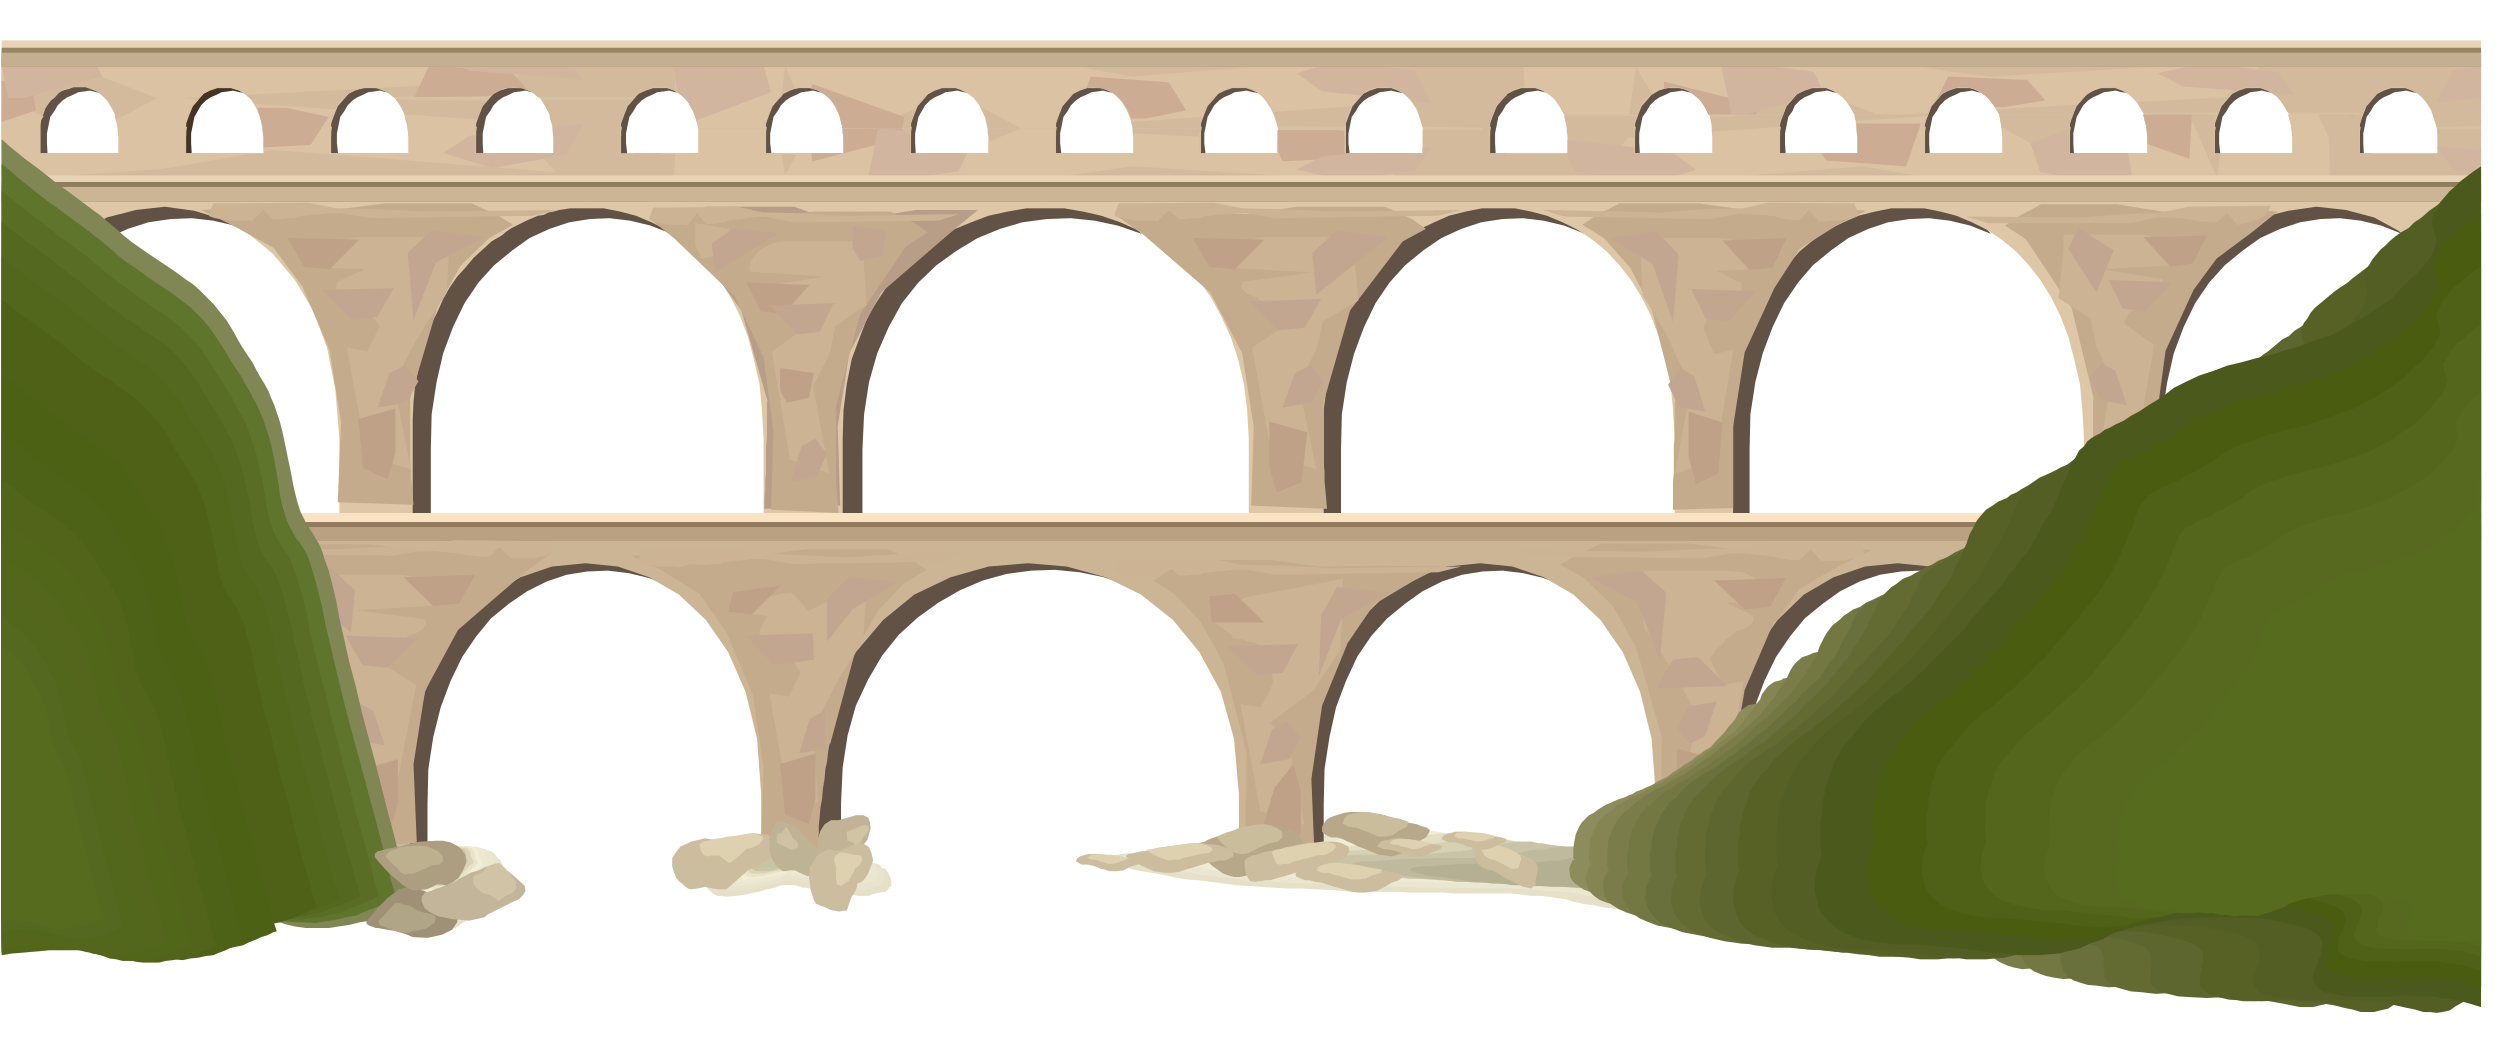 <svg xmlns="http://www.w3.org/2000/svg" width="490.455" height="204.515" fill-rule="evenodd" stroke-linecap="round" preserveAspectRatio="none" viewBox="0 0 3035 1266"><style>.brush1{fill:#e6e0c9}.pen1{stroke:none}.brush2{fill:#ebe6cf}.brush4{fill:#f2edd4}.brush7{fill:#c9c4a8}.brush10{fill:#e8e3cc}.brush11{fill:#ede8d1}.brush12{fill:#e8e3c9}.brush13{fill:#d9d4b8}.brush14{fill:#615245}.brush16{fill:#453324}.brush17{fill:#d6c2a3}.brush18{fill:#d4ba9c}.brush19{fill:#dbc2a3}.brush20{fill:#ccad94}.brush21{fill:#d1b59e}.brush22{fill:#ccb594}.brush23{fill:#e8d4b5}.brush30{fill:#c4ab8c}.brush31{fill:#ccb394}.brush32{fill:#bfa187}.brush33{fill:#c2a68f}.brush45{fill:#4f6117}.brush46{fill:#54661c}.brush48{fill:#576b1f}.brush52{fill:#54691f}.brush53{fill:#52661c}.brush58{fill:#b8a88a}.brush59{fill:#c9bd9c}.brush60{fill:#ccbd9e}.brush61{fill:#ded1b0}</style><path d="m2238 1028-22-3-21-1-19-2h-18l-18-1-15-1h-15l-13 1h-37l-9 2h-11l-8 2-9 1-6 3-9 1-7 1-9 1-7 2h-8l-7 1h-8l-7 1h-24l-7 1h-16l-8 1-7 2h-24l-10-1-10-2-7-2-7-1-9-2-8-1-12-3-12-1-15-3-15-1-17-3-14-2-13-2-9-1-9-2-7-1-6-2h-4l-6-2-5-1h-6l-5 1h-7l-8 1-10 1-11 3-12 1-8 1-7 1-4 2-6 2-2 2h-3l-2 1-4 1-5 1h-9l-10 1-14 1-16 2h-21l-20 1-20 1-20 1h-20l-18 1-17 1-14 2-13 1-9 2-7 1-3 3v2l6 3 10 3 16 5 17 3 17 3 15 3 16 3 15 1 15 2 15 2 15 2 15 1 15 1 15 1 18 1h17l19 1 20 1 22 2h56l16 1h39l13 1h67l12 1 15 2h12l9 1 7 1 6 1 8 1 9 3 5 1 8 2 10 1 14 3 16 2 22 3 26 3 33 5 19 1 19 2 17 1 17 2h14l14 1h12l13 1 10-1h28l7-1h16l8 1v-94z" class="pen1 brush1"/><path d="m2238 1025-21-2-19-1-19-2h-16l-17-1h-28l-12 1h-36l-9 1h-9l-9 2-8 1-6 3-8 1-8 1-8 1-7 1h-8l-7 1h-8l-7 1h-23l-7 1h-15l-8 1-7 2h-25l-5-1h-5l-5-1h-5l-7-2-7-1-8-2-8-1-11-2-12-2-15-2-15-1-17-3-14-1-13-3-9-1-9-2-6-1-6-2h-4l-6-1-5-1h-18l-8 1-10 1-10 3-12 1-8 1-7 1-4 2-6 2-2 2h-3l-2 1h-4l-5 1h-9l-9 1-14 1-16 2h-20l-20 1h-21l-19 1h-20l-17 1-17 1-14 2-13 1-9 2-7 1-3 3v2l6 3 10 3 16 4 16 3 17 3 15 2 16 3 14 1 15 2 15 2 15 2h15l15 1 15 1 18 1h16l19 1 19 1 22 1h19l19 1h17l16 1h39l13 1h66l12 1 15 2h11l10 1h6l7 1 7 1 9 3h5l8 2 10 1 14 3 16 2 21 3 26 3 32 4 17 1 18 1 15 1 16 2h13l13 1h12l12 1 9-1h57v-87z" class="pen1 brush2"/><path d="m2238 1023-20-2-17-1-18-1h-15l-15-1h-27l-12 1h-32l-9 1h-9l-8 2-8 1-6 2-8 1-7 1-8 1-7 1h-8l-7 1h-8l-7 1h-23l-7 1h-15l-8 1-7 2h-24l-10-2-10-1-7-2-6-1-8-1-8-1-11-2-12-1-15-2-15-1-17-3-14-1-12-2-9-1-9-2-6-1-6-2h-5l-6-1-5-1h-17l-8 1-10 1-10 3-12 1-8 1-7 1-3 1-6 2-2 2h-3l-2 1h-4l-5 1h-9l-9 1-13 1-16 1h-20l-20 1h-20l-19 1h-19l-18 1-16 1-14 2h-13l-9 2-7 1-3 3v2l5 2 10 3 16 4 16 2 16 3 15 2 16 3 14 1 15 2 15 1 15 2h14l15 1 15 1 18 1h16l19 1 19 1 22 2h54l16 1h39l12 1h66l12 1 14 1h11l10 1h6l6 1 7 1 9 2h5l8 2 10 1 14 3 15 2 22 3 25 3 32 4 15 1 16 1 14 1 14 1h12l13 1h11l11 1 9-1h54v-80z" class="pen1" style="fill:#f0ebd4"/><path d="m2238 1021-18-2-17-1h-30l-15-1h-24l-11 1h-31l-8 1h-9l-7 2-7 1-6 2-8 1-7 1-8 1-7 1h-23l-7 1h-23l-7 1h-15l-7 1-7 1h-24l-10-1-9-1-7-2-7-1-8-1-8-1-11-2-12-1-14-1-15-1-17-3-13-1-12-2-9-1-9-2-6-1-6-1h-4l-6-1-4-1h-17l-8 1-10 1-10 2-12 1-8 1-7 1-3 1-6 2-2 2h-3l-2 1h-4l-5 1h-9l-9 1-13 1-16 1h-20l-19 1h-20l-18 1h-20l-17 1-16 1-14 1h-13l-9 2-6 1-3 2v2l6 2 9 3 16 3 16 2 16 3 15 2 16 2 14 1 14 1 14 1 15 2h14l15 1 15 1 17 1h16l19 1 19 1 21 1h53l16 1h39l12 1h64l12 1 14 1h11l10 1h6l6 1 7 1 9 2h5l7 2 10 1 14 2 15 2 21 2 25 3 32 3 14 1 14 1 12 1 13 1h11l11 1h10l11 1h61v-73z" class="pen1 brush4"/><path d="m2238 1024-15-1-13-1h-86l-8 1-7 1h-7l-7 1-6 1-5 2-8 1-7 1-7 1-7 1h-22l-6 1h-22l-7 1h-14l-8 1-6 1h-23l-10-1-9-1-7-2-6-1-7-1-8-1-10-2-12-1-13-1-15-1-16-2-13-1-12-2-8-1-9-2-6-1-6-1h-4l-5-1-5-1h-17l-7 1-10 1-9 2-11 1-8 1-7 1-3 1-5 1-2 2h-3l-2 1h-4l-5 1h-8l-9 1-13 1-15 1h-19l-18 1h-19l-18 1h-19l-16 1-16 1-13 1h-12l-9 1-7 1-2 2v2l6 2 9 3 15 3 15 2 16 3 14 2 15 2 13 1 14 1 13 1 15 2h13l15 1 14 1 17 1h15l18 1 18 1 21 1h51l15 1h37l12 1h62l11 1 14 1h26l6 1 7 1 8 2h5l7 2 9 1 13 2 15 2 21 2 24 3 30 3h10l11 1 10 1 10 1h9l9 1h8l9 1h46l7 1v-72z" class="pen1" style="fill:#e3dec4"/><path d="m2238 1027-12-1h-77l-6 1-6 1h-6l-6 1-5 1-4 2-8 1-7 1-7 1-6 1h-21l-6 1h-22l-6 1h-14l-7 1-6 1h-22l-9-1-9-1-6-2-6-1-7-1-8-1-10-2h-11l-13-2h-14l-16-2-12-1-11-2-8-1-8-2-6-1-5-1h-4l-6-1-4-1h-17l-7 1-9 1-9 2-11 1-8 1-6 1-3 1-5 1-2 2h-9l-4 1h-8l-9 1-12 1-14 1h-18l-18 1h-18l-18 1h-18l-16 1-15 1-12 1h-12l-8 1-6 1-3 2v2l5 2 9 3 15 3 14 2 15 2 14 2 14 2 13 1 13 1 13 1 14 2h13l14 1 14 1 16 1h15l17 1 17 1 20 1h100l11 1h60l11 1 13 1h10l8 1h6l6 1 7 1 8 2h4l8 1 9 1 12 2 15 2 19 2 23 3 29 3h7l7 1h7l8 1h6l7 1h6l7 1h17l6 1h10l10 1v-71z" class="pen1" style="fill:#d6d1b5"/><path d="m2238 1032-8-1h-38l-5 1h-11l-5 1-4 1-9 1-7 2h-7l-7 1-7 1-6 1h-20l-6 1h-20l-6 1h-14l-6 1-6 1h-21l-9-1-8-1-6-2-6-1-7-1-7-1-10-2h-11l-13-2h-13l-15-2-12-1-10-2-8-1-7-1-6-1-5-1h-4l-5-1-4-1h-17l-6 1-8 1-9 2h-11l-7 1-5 1-3 1-5 1-2 2h-3l-2 1h-4l-4 1h-7l-9 1-11 1-14 1h-53l-16 1h-18l-15 1-15 1-11 1h-12l-8 1-6 1-2 2v2l4 2 9 3 14 3 14 2 14 2 14 1 14 2 12 1 13 1 13 1 13 2h12l13 1 14 1 15 1h15l16 1 16 1 19 1h95l11 1h58l11 1 12 1h10l8 1h6l5 1 6 1 8 2h4l7 1 8 1 12 2 14 1 19 2 22 3 28 3h8l9 1h9l9 1h7l7 1 7 1 8 1v-67z" class="pen1 brush7"/><path d="M2238 1037h-20l-6 1h-6l-6 1-5 1-4 2h-7l-6 1-7 1-6 1h-18l-6 1h-20l-6 1h-12l-6 1-6 1h-20l-9-1-8-1-6-2-5-1-7-1-7-1-10-2h-9l-13-2h-12l-15-2-11-1-10-2h-7l-7-2-6-1h-9l-9-2h-15l-6 1-8 1-9 2h-10l-7 1-5 1-3 1-5 1-1 1h-3l-2 1h-4l-4 1h-7l-8 1-11 1-13 1h-51l-15 1h-17l-15 1-14 1-11 1h-11l-8 1-5 1-2 2v1l5 2 8 3 13 3 13 2 14 2 13 1 13 2 12 1 12 1 12 1 13 2h12l12 1h13l15 1h14l16 1 16 1 18 1h45l13 1h33l10 1h55l10 1 12 1h22l5 1 6 1 8 2h4l7 1 8 1 12 2 13 1 18 2 21 3 27 3h6l6 1h6l6 1v-62z" class="pen1" style="fill:#bfba9e"/><path d="M2238 1048h-6l-6 1h-6l-6 1h-6l-6 1h-6l-6 1h-36l-6 1-6 1h-16l-3 1-8-1-8-1-6-2-5-1-7-1-6-1-9-2h-9l-12-2h-12l-14-2-11-1-10-2h-7l-7-2-5-1h-8l-8-2h-15l-6 1-8 1-8 2h-10l-7 1-5 1-2 1-5 1-1 1-5 1-7 1h-7l-8 1-10 1-13 1h-48l-15 1h-16l-14 1-13 1-11 1h-10l-8 1-5 1-2 2v1l5 2 7 2 13 3 13 1 13 2 12 2 12 2h12l12 2h12l12 2h11l12 1h12l14 1h13l15 1 15 1 18 1h43l13 1h31l10 1h52l9 1 12 1h21l5 1 6 1 6 2h8l6 1 9 2h10l14 2 17 2 21 3v-50z" class="pen1" style="fill:#b5b094"/><path d="m843 1052 5-4 6-4 4-3 5-2 7-4h22l7 1 9 1h8l8 1h17l3-1h24l8 1 7 1 8 1h7l7 1 6 1 6 1 8 1 4 1 46 10 2 3 4 8 1 5v5l-3 3-4 4-7 1-5 1-4 1-4 2h-13l-5-1h-17l-8-2-7-1-6-1-5-1-6-2-5-1-5-1h-4l-9-3h-17l-7 3-10 2-10 3-10 2-9 2-10 1-9 1-7-1h-5l-6-3-5-5-5-6-4-6-4-6-2-5-2-4v-1z" class="pen1 brush1"/><path d="m854 1048 5-4 5-3 4-3 4-2 7-4h20l7 1 8 1h8l8 1h14l3-1h30l6 1 8 1h6l6 1 6 1 6 1 7 1 4 1 10 2 11 2 10 2 11 3 2 3 4 8v8l-2 3-4 4-7 1-4 1-4 1-4 2h-12l-5-1h-14l-7-2-6-1-6-1-6-1-10-2-8-2-9-2h-15l-7 3-9 2-9 3-9 2-9 2h-9l-8 1-7-1h-5l-5-3-5-5-4-5-3-5-4-6-2-5-2-4z" class="pen1 brush10"/><path d="m865 1045 9-6 7-4 6-4h18l7 1 7 1h28l7-1h16l6 1 7 1 7 1h5l6 1h5l6 1 7 1 3 1 9 2 10 2 9 2 10 3 2 2 4 7v7l-2 3-4 4-6 1-4 1-4 1-3 1h-11l-4-1h-14l-6-2h-6l-5-2h-5l-9-2-8-2-8-2h-14l-6 3-9 2-8 2-8 2-8 2h-9l-7 1h-10l-5-3-4-4-4-5-3-5-4-6-2-4-1-4z" class="pen1 brush2"/><path d="m875 1044 8-6 7-4 5-3h23l7 1h6l6 1h13l6-1h15l6 1h6l6 1 10 1 10 1 6 1 3 1 8 1 9 3 9 1 9 3 1 2 4 7v6l-5 6-9 2-7 2h-26l-6-2h-5l-5-2h-4l-9-3-7-1-7-2h-12l-6 3-8 2-7 2-8 1-8 2h-24l-8-6-6-9-5-9-1-3z" class="pen1 brush11"/><path d="m884 1043 7-6 7-3 5-3h20l6 1h5l6 1h12l5-1h13l6 1h5l6 1 9 1 9 1 5 1 3 1 32 6 1 2 3 6 1 7-5 5-9 2-5 2-5-1h-19l-10-2-9-2-7-2-6-1-6-2h-12l-5 3-7 1-7 2-7 1-6 2h-7l-6 1h-9l-8-6-5-8-5-8-1-3z" class="pen1 brush4"/><path d="m891 1042 6-5 6-3 4-2h13l11 1h10l10 1 4-1h8l9 1 10 1h8l8 1 5 1 3 1 6 1 7 2 7 1 7 2 1 2 3 5 1 5-5 5-7 2-5 1h-8l-6-1h-7l-9-2-7-1-7-2-6-1-10-1-10 2-6 1-6 2-6 1-6 2h-6l-5 1h-8l-7-6-5-7-4-7-1-3z" class="pen1 brush12"/><path d="m898 1042 6-5 4-2 4-2h12l9 1h18l4-1h6l8 1 8 1h7l7 1 5 1 2 1 6 1 6 1 6 1 7 2 1 1 2 5v5l-3 4-7 1-4 2h-19l-8-2-6-1-6-2-5-1-9-1-8 2-6 1-5 1-6 1-5 2h-16l-6-4-5-7-4-6v-2z" class="pen1 brush13"/><path d="m905 1042 4-4 4-2 4-2h25l8 1 3-1h6l6 1 8 1h6l6 1h4l2 1 21 5 1 1 2 4v4l-3 4-6 1-4 1h-15l-7-2-6-1-5-1-4-1-8-1-7 2-9 2-9 2h-14l-6-4-4-5-3-5v-2z" class="pen1 brush7"/><path d="m617 1073-3-8-2-6-1-6-1-3-4-7-7-3-7-1h-24l-9-1h-9l-8-2-5-1-4-2-5-1-6-1h-6l-8-1h-46l-5 1h-12v1l-54 8-2 1-5 4-6 5-6 8-7 6-4 8-2 7 3 6 6 7 7 5 4 1 7 2h16l8 1 7-1 7-1 7-1 8-1 6-2h6l6-2h6l9-2 9 1 7 2 7 6 5 5 6 6 7 5 9 5 7 2 8 3 8 1h8l7-5 9-6 5-5 6-4 5-5 6-4 9-10 9-8 5-5 3-2z" class="pen1 brush1"/><path d="m611 1063-3-7-2-5-1-6-1-3-4-6-6-3-6-1h-22l-9-1h-7l-8-1-5-1-4-2-5-1-6-1h-5l-7-1h-42l-5 1h-9l-2 1h-7l-6 1-6 1-6 2h-7l-6 1-6 1-6 2h-2l-4 4-6 5-6 7-6 6-3 7-2 6 3 6 5 6 6 5 4 1 7 1h14l8 1 6-1h7l6-1 7-1 5-2h6l6-2h6l8-2 9 1 6 2 6 5 5 5 6 6 6 4 8 5 7 2 8 3h14l6-4 9-6 9-9 11-8 8-9 8-7 5-6 3-1z" class="pen1 brush10"/><path d="m603 1058-3-6-1-5-1-5-1-3-4-6-5-2-6-1h-20l-8-1-7-1-6-1-5-1-4-2-4-1-5-1h-63l-2 1h-6l-6 1-6 1-5 2h-6l-6 1-6 1-5 2h-2l-4 4-5 5-5 6-6 6-3 6-2 5 3 6 5 6 5 4 3 1 7 1h13l7 1 6-1 6-1 6-1 6-1 5-1 6-1 5-1h5l8-1 7 1 6 1 6 5 4 5 6 5 6 4 7 4 6 2 7 3h13l5-4 9-6 9-8 9-7 8-9 7-6 5-5 2-1z" class="pen1 brush2"/><path d="m595 1054-4-10-2-7-3-6-5-2-5-1h-19l-7-1h-6l-6-1-4-1-4-2-3-1-5-1h-46l-4 1h-7l-2 1-11 1-10 2-11 1-9 2h-2l-3 4-5 4-5 6-6 5-3 6-2 5 3 5 4 5 5 4 3 1 6 1h13l6 1 5-1 6-1 5-1h5l9-2 10-1 8-2 7 1 5 1 6 5 3 4 5 4 6 4 6 4 6 2 6 2h6l6 1 5-4 8-5 8-7 8-7 7-8 7-6 4-4 2-1z" class="pen1 brush11"/><path d="m586 1051-4-10-1-6-3-5-4-1-5-1h-16l-7-1h-6l-5-1-4-1-6-3h-55l-2 1-38 6-5 3-8 9-5 4-3 5-1 5 2 5 4 4 5 4 2 1 5 1h7l10 1 10-2 10-1 8-2 9-1 6-1h7l5 2 5 4 7 8 11 7 5 1 6 2h11l4-3 7-5 6-6 8-6 6-7 6-5 4-4 2-1z" class="pen1 brush4"/><path d="m581 1049-4-8-1-6-2-4-4-2-4-1h-10l-5 1-6-1h-5l-5-1-3-1-6-3h-49l-2 1-9 1-8 1-8 1-8 2-5 3-7 8-7 9 1 8 3 4 4 3h3l5 1h6l9 1 8-1 9-1 7-2h8l5-1h6l5 1 4 4 7 6 9 6 10 3 9 1 4-3 6-4 6-6 8-5 5-6 6-5 3-4h2z" class="pen1 brush12"/><path d="m575 1048-3-8-1-5-3-4-3-1-8-1h-9l-9-1-7-1-5-2-7-1h-37l-1 1-8 1-7 1-7 1-7 2-4 2-7 7-5 8 1 7 3 3 3 4h2l4 1h5l8 1 7-2 8-1 7-1 7-1 9-1 8 5 6 5 8 6 8 3h9l3-3 6-3 6-5 6-4 9-10 5-3z" class="pen1 brush13"/><path d="m568 1046-2-6-1-5-2-3-3-1-7-1h-8l-8-1h-6l-4-2-6-1h-31l-1 1-25 4-3 2-6 6-5 6 1 7 2 3 3 2h2l3 1h5l7 1 6-1 6-1 6-1h6l9-1 6 4 5 5 7 4 7 3h7l7-6 11-8 8-8 4-3z" class="pen1 brush7"/><path d="m311 284-4-7v-8l-1-8-4-4-16-8-15-5-17-6-17-3-19-4-18-2-19-1h-37l-18 1-18 2-16 4-17 3-14 6-13 6-11 8-6 3-5 5-5 4-4 6-5 5-4 6-3 6-3 7v324h2v-78l1-43 6-39 9-35 13-32 15-29 18-25 20-21 22-18 23-15 24-11 25-8 27-4 26-1 26 3 26 6 26 10zm1075 0-19-22-22-15-27-11-29-5-32-2-32 4-34 8-33 13-33 16-31 21-29 26-25 30-23 34-17 39-12 42-5 48 36 114h28v-78l2-43 6-39 10-35 14-32 16-29 20-25 22-21 25-18 25-15 27-11 27-8 30-4 29-1 29 3 28 6 29 10zm538 0-7-6-5-6-5-6-4-6-6-6-5-4-6-5-7-2-26-6-26-2-27 1-27 4-27 6-27 9-26 12-24 16-24 18-21 21-19 24-16 27-14 29-10 33-6 35-2 39 48 115h23v-78l1-43 6-39 9-35 12-32 14-29 17-25 19-21 22-18 22-15 24-11 24-8 26-4 25-1 25 3 25 6 25 10zm493 0-6-7-2-8-2-8-5-4-26-10-25-6-27-2-27 1-28 4-26 8-27 11-24 15-25 18-21 21-20 25-16 29-14 31-10 35-6 39-2 42 23 106h23v-78l1-43 6-39 9-35 12-32 14-29 17-25 18-21 22-18 21-15 24-11 24-8 26-4 24-1 25 3 25 6 25 10zm499 0-8-8-6-9-7-9-7-5-25-8-24-4-26-1-25 3-26 6-24 9-24 13-22 16-22 18-20 22-18 25-14 29-13 31-9 35-6 37-1 42 11 98h24v-78l1-43 6-39 8-35 12-32 14-29 17-25 19-21 22-18 21-15 24-11 24-8 25-4 24-1 25 3 25 6 25 10zm-2101 0-4-9-7-7-9-7-10-5-13-6-13-4-15-4-15-1-17-2h-17l-17 1-16 3-17 2-15 5-14 6-12 8-12 7-12 10-12 10-11 13-11 13-10 15-10 15-8 18-9 16-7 19-6 19-5 21-5 20-3 22-2 23v24l18 95h24v-78l1-43 6-39 8-35 12-32 14-29 17-25 19-21 22-18 21-15 24-11 24-8 25-4 24-1 25 3 25 6 25 10z" class="pen1 brush14"/><path d="M2317 238h695v181l-18-45-23-37-27-31-29-24-33-18-34-9-36-4-34 5-36 9-32 18-29 24-26 32-23 37-16 46-11 51-3 60v91h410v5h-695v-5h213v-91l-2-35-3-32-7-30-7-27-10-26-11-22-13-21-14-18-16-17-17-14-18-12-18-9-19-8-19-5-20-4h-19v-15zm-497 0h497v15h-21l-20 4-20 5-18 8-19 9-17 12-17 14-15 17-15 18-13 21-12 22-8 26-9 27-5 30-4 32v126h213v5h-497v-5h213v-91l-2-35-3-32-7-30-7-27-10-26-11-22-13-21-14-18-16-17-17-14-18-12-18-9-19-8-19-5-20-4h-19v-15zm-550 0h550v15h-21l-20 4-20 5-18 8-19 9-17 12-17 14-15 17-15 18-13 21-12 22-8 26-9 27-5 30-4 32v126h213v5h-550v-5h246v-91l-2-35-4-32-7-30-9-27-12-26-12-22-15-21-16-18-19-17-19-14-21-12-20-9-23-8-22-5-23-4h-22v-15zm-556 0h556v15h-24l-23 4-23 5-21 8-22 9-20 12-20 14-17 17-18 18-14 21-14 22-10 26-10 27-6 30-4 32-1 35v91h247v5H714v-5h213v-91l-2-35-3-32-7-30-7-27-10-26-11-22-13-21-14-18-16-17-17-14-18-12-18-9-19-8-19-5-20-4h-19v-15zM2 238h712v15h-22l-6 1-7 1-7 2-6 1-6 3-7 1-7 3-7 3-6 3-6 3-6 3-6 4-6 5-12 7-11 10-11 10-10 12-10 11-9 13-8 14-7 16-8 15-5 17-6 17-4 20-4 19-2 21-1 21v115h213v5H2v-5h410v-91l-5-60-10-51-17-45-22-37-27-32-29-24-33-18-33-10-36-5-35 4-35 9-32 18-31 23-26 31-23 36-16 45V238z" class="pen1" style="fill:#dec7a6"/><path d="m319 127-7-8-7-5-8-5-7-2-8-3h-8l-9 1-7 3-9 2-6 5-7 5-5 8-6 8-3 10-2 10v35h13l-1-17v-12l2-10 2-10 4-7 4-7 6-6 6-4 7-3 6-3 8-1 6-1 8 2 7 1 7 4 7 4 7 6z" class="pen1 brush16"/><path d="m497 127-7-8-7-5-8-5-7-2-8-3h-8l-9 1-7 3-9 2-6 5-7 5-5 8-6 8-3 10-2 10v35h13l-2-17v-12l2-10 2-10 5-7 4-7 6-6 6-4 7-3 6-3 8-1 6-1 8 2 7 1 7 4 7 4 7 6zm177 0-7-8-7-5-8-5-7-2-8-3h-8l-9 1-7 3-9 2-6 5-7 5-5 8-6 8-3 10-2 10v35h12l-1-17v-12l2-10 2-10 5-7 4-7 6-6 6-4 7-3 6-3 8-1 6-1 8 2 7 1 7 4 7 4 7 6zm174 0-7-8-7-5-8-5-7-2-8-3h-8l-9 1-7 3-9 2-6 5-7 5-5 8-6 8-3 10-2 10v35h13l-2-17v-12l2-10 2-10 5-7 4-7 6-6 6-4 7-3 6-3 8-1 6-1 8 2 7 1 7 4 7 4 7 6zm175 0-7-8-7-5-8-5-7-2-8-3h-8l-9 1-7 3-9 2-6 5-7 5-5 8-6 8-3 10-2 10v35h13l-2-17v-12l2-10 2-10 5-7 4-7 6-6 6-4 7-3 6-3 8-1 6-1 8 2 7 1 7 4 7 4 7 6zm175 0-7-8-7-5-8-5-7-2-8-3h-8l-9 1-7 3-9 2-6 5-7 5-5 8-6 8-3 10-2 10v35h13l-1-17v-12l2-10 2-10 4-7 4-7 6-6 6-4 7-3 6-3 8-1 6-1 8 2 7 1 7 4 7 4 7 6zm177 0-7-8-7-5-8-5-7-2-8-3h-8l-9 1-7 3-9 2-6 5-7 5-5 8-6 8-3 10-2 10v35h13l-2-17v-12l2-10 2-10 5-7 4-7 6-6 6-4 7-3 6-3 8-1 6-1 8 2 7 1 7 4 7 4 7 6zm174 0-7-8-7-5-7-5-7-2-9-3h-8l-8 1-7 3-9 2-6 5-7 5-5 8-6 8-3 10-2 10v35h13l-2-17v-12l2-10 2-10 4-7 4-7 6-6 6-4 7-3 6-3 8-1 6-1 8 2 7 1 7 4 7 4 7 6zm176 0-7-8-7-5-8-5-7-2-8-3h-8l-9 1-7 3-9 2-6 5-7 5-5 8-6 8-3 10-2 10v35h13l-2-17v-12l2-10 2-10 5-7 4-7 6-6 6-4 7-3 6-3 8-1 6-1 8 2 7 1 7 4 7 4 7 6zm178 0-7-8-7-5-8-5-7-2-8-3h-8l-9 1-7 3-9 2-6 5-7 5-5 8-6 8-3 10-2 10v35h12l-1-17v-12l2-10 2-10 5-7 4-7 6-6 6-4 7-3 6-3 8-1 6-1 8 2 7 1 7 4 7 4 7 6zm175 0-7-8-7-5-8-5-7-2-8-3h-8l-9 1-7 3-9 2-6 5-7 5-5 8-6 8-3 10-2 10v35h12l-1-17v-12l2-10 2-10 5-7 4-7 6-6 6-4 7-3 6-3 8-1 6-1 8 2 7 1 7 4 7 4 7 6zm176 0-7-8-7-5-8-5-7-2-8-3h-8l-9 1-7 3-9 2-6 5-7 5-5 8-6 8-3 10-2 10v35h13l-1-17v-12l2-10 2-10 5-7 3-7 6-6 6-4 7-3 6-3 8-1 6-1 8 2 7 1 7 4 7 4 7 6zm176 0-7-8-7-5-8-5-7-2-8-3h-8l-9 1-7 3-9 2-6 5-7 5-5 8-6 8-3 10-2 10v35h12l-1-17v-12l2-10 2-10 5-7 4-7 6-6 6-4 7-3 6-3 8-1 6-1 8 2 7 1 7 4 7 4 7 6zm174 0-7-8-7-5-8-5-7-2-8-3h-8l-9 1-7 3-9 2-6 5-7 5-5 8-6 8-3 10-2 10v35h13l-1-17v-12l2-10 2-10 4-7 4-7 6-6 6-4 7-3 6-3 8-1 6-1 8 2 7 1 7 4 7 4 7 6zm178 0-7-8-7-5-8-5-7-2-8-3h-8l-9 1-7 3-9 2-6 5-7 5-5 8-6 8-3 10-2 10v35h13l-2-17v-12l2-10 2-10 5-7 4-7 6-6 6-4 7-3 6-3 8-1 6-1 8 2 7 1 7 4 7 4 7 6zm175 0-7-8-7-5-8-5-7-2-8-3h-8l-9 1-7 3-9 2-6 5-7 5-5 8-6 8-3 10-2 10v35h12l-1-17v-12l2-10 2-10 5-7 4-7 6-6 6-4 7-3 6-3 8-1 6-1 8 2 7 1 7 4 7 4 7 6z" class="pen1 brush14"/><path d="M3012 216H2v-62h49l-1 6v27h96v-19l-1-8v-6h82l-1 6v27h95v-33h82l-1 6v27h96v-19l-1-8v-6h82l-1 6v27h96v-19l-1-8-1-6h83l-1 6v27h96v-19l-1-8-1-6h83l-1 6v27h95v-19l-1-8v-6h83l-1 6v27h95v-33h82l-1 6v27h95v-19l-1-8v-6h83l-1 6v27h95v-19l-1-8v-6h82v33h95v-19l-1-8v-6h82l-1 6v27h96v-19l-1-8v-6h82l-1 6v27h96v-19l-1-8v-6h82l-1 6v27h96v-19l-1-8v-6h82l-1 6v27h95v-19l-1-8v-6h83l-1 6v27h95v-33h82l-1 6v27h95v-33h82l-1 6v27h95v-19l-1-8v-6h53v62z" class="pen1 brush17"/><path d="M2 70h3010v95h-52l-3-15-2-11-6-10-5-8-8-7-8-4-8-3h-17l-9 3-8 4-6 7-7 8-4 10-4 11v15h-81l-3-15-2-11-6-10-5-8-8-7-8-4-8-3h-17l-9 3-8 4-6 7-7 8-4 10-4 11v15h-81l-3-15-2-11-6-10-5-8-8-7-8-4-8-3h-17l-9 3-8 4-6 7-7 8-4 10-4 11v15h-81l-3-15-2-11-6-10-5-8-8-7-7-4-9-3h-17l-9 3-8 4-6 7-7 8-4 10-4 11v15h-80l-3-15-2-11-6-10-5-8-8-7-8-4-8-3h-17l-9 3-9 4-6 7-7 8-4 10-4 11v15h-80l-3-15-3-11-6-10-5-8-8-7-7-4-9-3h-17l-9 3-8 4-6 7-7 8-4 10-4 11v15h-81l-3-15-2-11-6-10-5-8-8-7-8-4-8-3h-17l-9 3-8 4-6 7-7 8-4 10-4 11v15h-80l-3-15-2-11-6-10-5-8-8-7-8-4-8-3h-17l-9 3-8 4-6 7-7 8-4 10-4 11v15h-81l-3-15-2-11-6-10-5-8-8-7-8-4-8-3h-17l-9 3-8 4-6 7-7 8-4 10-4 11v15h-81l-3-15-2-11-6-10-5-8-8-7-8-4-8-3h-17l-9 3-8 4-6 7-7 8-4 10-4 11v15h-81l-3-15-2-11-6-10-5-8-8-7-8-4-8-3h-17l-9 3-8 4-6 7-7 8-4 10-4 11v15h-81l-3-15-2-11-6-10-5-8-8-7-8-4-8-3h-17l-9 3-8 4-6 7-7 8-4 10-4 11v15h-80l-3-15-2-11-6-10-5-8-8-7-8-4-8-3h-17l-9 3-9 4-6 7-7 8-4 10-4 11v15h-80l-3-15-3-11-6-10-5-8-8-7-7-4-9-3h-17l-9 3-8 4-6 7-7 8-4 10-4 11v15h-81l-3-15-2-11-6-10-5-8-8-7-8-4-8-3h-17l-9 3-8 4-6 7-7 8-4 10-4 11v15h-81l-3-15-2-11-6-10-5-8-8-7-7-4-9-3h-17l-9 3-8 4-6 7-7 8-4 10-4 11v15h-80l-3-15-2-11-6-10-5-8-8-7-8-4-8-3H89l-9 3-9 4-6 7-7 8-4 10-4 11v15H2V70z" class="pen1 brush17"/><path d="m145 127-7-8-7-5-8-5-7-2-8-3h-8l-9 1-7 3-9 2-6 5-7 5-5 8-6 8-3 10-2 10v35h12l-1-17v-12l2-10 2-10 5-7 4-7 6-6 6-4 7-3 6-3 8-1 6-1 8 2 7 1 7 4 7 4 7 6z" class="pen1 brush14"/><path d="M1800 69v70h13l3-9 4-6 4-6 6-4 6-4 6-3 6-1h13l6 1 6 3 7 4 5 4 5 6 4 6 5 9h89l3-9 4-6 5-6 6-4 5-4 6-3 7-1h13l6 1 6 3 6 4 5 4 6 6 4 6 4 9h91l3-9 4-6 4-6 6-4 6-4 6-3 6-1h13l6 1 6 3 7 4 5 4 5 6 4 6 5 9h90l3-9 4-6 4-6 6-4 6-4 6-3 6-1h13l6 1 6 3 7 4 5 4 5 6 4 6 5 9h90l2-9 4-6 4-6 6-3 6-5 6-2 6-2h13l6 1 6 2 7 4 5 3 5 6 4 6 5 9h91l3-9 4-6 4-6 6-3 6-4 6-2 6-1h13l6 1 6 3 6 4 5 3 5 6 4 6 5 8h91l4-9 6-7V69H1800z" class="pen1 brush18"/><path d="M1899 139h79l8-58 20 34 8-6 10-2 9-1 11 2 8 3 9 7 3 3 4 6 3 5 3 7h11l113-32h1l5-2 6 1h6l6 3 5 2 6 4 5 4 5 6 36 14h30l32-2 3-8 4-6 4-6 6-3 5-4 6-2 6-2h11l6 1 6 2 6 3 5 3 6 6 4 5 5 7 98-6 7-9 9-6 9-5 10-1h10l10 4 8 5 9 9 107-6 52-45-337 20-128-17-111-6v-1h-328l2 38 6-1 7 1 7 2 7 4 6 4 6 6 4 7 5 9z" class="pen1 brush19"/><path d="m2020 99 115 29-3 11h-58l-5-10-6-8-7-6-6-4-8-4-7-1h-8l-7 2v-9zm345-6 96 4 22 25-50 8h-11l-8-10-8-7-9-5-9-2h-11l-9 3-9 4-8 8 14-28z" class="pen1 brush20"/><path d="m2120 139 53-15 8-9 9-5 10-4h11l-9-19-114-15 14 67h18zm666-23-20-28-88-12-59 13 31 16 67 5 10-4h16l6 2 5 2 6 4 26 2z" class="pen1 brush21"/><path d="M2879 215v-29h-15v-28l1-7 1-7 2-5h-90l1 5 2 7 1 7 1 9v19h-95v-35l1-7 3-5h-90l1 5 2 7 1 7 1 9v19h-95v-28l1-7 1-7 3-5h-90l1 5 1 7 1 7 1 9v19h-95v-28l1-7 1-7 3-5h-90l1 5 2 7v7l1 9v19h-95v-28l1-7 1-7 3-5h-30l-48 3h-11l1 5 1 6v6l1 8v19h-95v-34l1-6 3-5h-89l1 5 2 6v7l1 8v19h-95v-34l1-6 3-6h-12v75h1079z" class="pen1 brush18"/><path d="m2827 167-13-28h-36l1 5 2 7 1 7 1 9v19h-88l-3 29h137l-2-48zm-136 48-33-76h-56l1 5 2 7 1 7 1 9v19h-95v-17l-32 13-49-27v31h-95v-34l1-6 3-5-87 6v4l1 5v5l1 6v19h-95v-26l1-6-82 6v26h-95v-19h-7l-40 48h159l166-13 74 13h355z" class="pen1 brush19"/><path d="m2658 193-51-18v-8l-1-9-1-7-2-7-1-5h59l-3 54zm-344 9-97-7-6-9h44v-19l-1-9v-8h78l-18 52z" class="pen1 brush20"/><path d="m2857 144 1-5h-9l8 5zm-345 12-47 18 12 35 31 6h80l-4-29h-72v-30zm-611 30 11 22 38 7h80l29-9-28-20h-47v-7l-81-9v16h-2z" class="pen1 brush21"/><path d="M2 119h64l6-7 7-3 8-3h17l8 3 7 3 8 7h115l6-7 7-3 8-3h17l8 3 7 3 8 7h115l6-6 7-4 8-3h16l8 3 7 3 8 6 31-1h87l6-6 7-3 7-2h15l8 3 7 3 7 6h118l6-6 8-3 8-3h9V69H2v50z" class="pen1 brush18"/><path d="m2 117 107-29 82 31h30l22-1 6-6 6-3 7-3h15l7 2 7 2 7 5 140-7 8-2 9 1 166-9 34-29H397l-66 4-29-4H2v48z" class="pen1 brush19"/><path d="m2 98 42 10-3 11H2V98zm519-18 98 5 22 25-6-3h-6l-6-1-5 1h-6l-6 3-5 2-4 4-7 1-87 1 18-38z" class="pen1 brush20"/><path d="m28 119 96-26-11-24H2v11l8 39h18zm680-22-20-28H541l-3 1 32 16 138 11z" class="pen1 brush21"/><path d="M2 119h64l-4 3-4 5-3 5-2 6-3 6-1 7v35h95v-19l-1-9-1-7-2-7-1-6-3-6-3-5-3-5-3-3h115l-4 3-4 5-3 5-2 6-3 6-1 7v35h95v-19l-1-9-1-7-2-7-1-6-3-6-3-5-3-5-3-3h115l-4 3-4 5-3 5-2 6-3 6-1 7v35h95v-19l-1-9-1-7-2-6-1-6-5-11-6-8 29 2h82l-6 8-4 10-3 6-1 6v34h95v-19l-1-9-1-7-2-6-1-6-5-10-5-8h111l-7 8-4 10-3 6-1 6v35h49v29H2v-96z" class="pen1 brush18"/><path d="m2 123 51 18-3 5-1 6v34h95v-19l-1-6v-6l-1-6v-4l49-26h30l20 2-7 8-5 10-3 6-1 6v35h82l-108 19-112 8-2 2H2v-92zm306 3 100 7-4 6-2 9-1 8v30h95v-19l-1-9v-7l-2-7-2-5 88 6-1 4-1 5v32h78l19 23-343-27-11 2v-17l-1-7-1-6-1-6-1-5-4-10-4-7z" class="pen1 brush19"/><path d="m2 148 42-14-3-15H2v29zm318 31 57-3 22-34-51-11h-36l2 6 3 9 1 4 1 5v6l1 6v12z" class="pen1 brush20"/><path d="m708 150-20 38-90 16-60-18 32-21 7-1v22h95v-19l-1-7v-6l37-4z" class="pen1 brush21"/><path d="M3012 157h-53v29h-94v29h147v-58z" class="pen1 brush18"/><path d="m3012 203-14 12h14v-12z" class="pen1 brush19"/><path d="m2959 180 19 26 34 5v-29l-53-4v2z" class="pen1 brush21"/><path d="m3012 153-54 1-4-12-3-9-6-9-5-6-7-6-7-3-8-3h-15l-8 2-7 3-6 6-6 5-5 9-4 8-2 12V69h147v84z" class="pen1 brush18"/><path d="m3012 91-18-22h18v22z" class="pen1 brush19"/><path d="m2957 125 21-39 34-6v39l-55 6z" class="pen1 brush21"/><path d="M769 215v-29h79v-30h81v30h95v-19l-1-6v-5h82v30h95v-19l-1-6v-5h82v30h95v-19l-1-6v-5h82l-1 5v25h95v-28h81v28h95v-28h82l-1 4v24h21v29H769z" class="pen1 brush18"/><path d="M848 156h81v30h20l4 27 15-27h56v-19l-1-6v-5h27l55 16v14h50l6 2 3-2h36v-14l40-16h29l12 1v29h95v-24l80 4v20h95v-14l81 4v10h32l32 29h-115l-206-13-91 13H818l2-29h28v-30z" class="pen1 brush19"/><path d="m986 196 112-29-3-11h-72v5l1 6v19h-39l1 10zm571 0 95-5 4-5h-24v-27l-8-1h-73v25l6 13z" class="pen1 brush20"/><path d="m1083 156 22 6v24h69l-10 22-49 7h-61l12-59h17zm655 23-20 28-56 8h-48l-40-9 31-16 42-4h80v-7h11z" class="pen1 brush21"/><path d="M769 69v51l4-6 6-3 6-3 6-1 6-2 6 1h6l7 3 5 2 5 4 5 4 5 6 3 6 4 7 2 8 3 10h81l2-13 3-9 5-10 6-6 6-6 8-3 8-3h16l8 3 7 3 8 6 5 6 5 10 4 9 3 13h82l2-13 3-9 5-10 6-6 6-6 8-3 8-3h16l8 3 7 3 8 6 5 6 5 10 4 9 3 13h82l1-13 4-9 4-10 7-6 6-6 8-3 8-3h16l8 3 7 3 7 6 5 6 6 10 4 9 3 13h82l1-13 3-9 5-9 6-6 6-7 8-3 7-3h17l8 2 7 3 7 6 5 6 6 9 4 9 4 12 82 1 2-12 3-9 5-9 6-6 6-6 8-3 8-3h16l8 3 7 3 7 6 5 6 6 9 3 9 4 12 82 1v-7l2-6 2-6 3-5 5-9 8-6V69H769z" class="pen1 brush18"/><path d="M848 156h81v-7l2-6 2-6 3-5 5-9 8-6 4-38 12 29 9-2 9 1 9 2 9 6 7 6 7 10 2 5 3 6 1 6 2 8h27l62-24 3-7 4-5 4-4 6-3 5-4 5-2 6-1h11l5 1 5 2 6 3 5 3 5 4 4 5 5 6 49 26h41l2-12 3-10 5-9 6-6 6-6 7-4 7-3h9l7-1 7 2 7 3 8 5 5 5 6 8 4 9 4 11 86-6 2-9 4-7 4-7 6-4 6-5 6-2 6-2h7l6-1 7 1 6 2 6 4 5 3 6 6 4 6 5 9 95-7 6-9 7-6 8-5 9-2 32-38h-30l-298 24-127-23-11-1H818l2 42 9 6 9 10 3 6 3 7 2 7 2 9z" class="pen1 brush19"/><path d="m986 102 112 40-3 14h-72l-3-11-2-8-4-8-4-6-6-6-6-4-7-4-6-1 1-6zm338-9 95 7 21 34-49 10h-18l-2-6-2-5-3-5-2-3-7-7-6-5-8-4-8-2-8-1-8 1 5-14z" class="pen1 brush20"/><path d="m846 146 90-34-10-35-41-8h-69l6 43 7 5 7 8 2 4 3 5 2 6 3 6zm892-20-20-39-87-16-57 18 31 22 48 5 6-6 8-3 8-2 9 1 8 1 8 4 7 5 7 7 24 3z" class="pen1 brush21"/><path d="m1899 712-25-15-25-9-27-7-26-1-27 1-26 6-26 9-23 15-24 17-20 22-19 25-16 30-14 33-9 38-7 41-1 46v70h23v-56l1-43 6-39 8-36 12-32 14-30 17-25 19-21 22-18 21-15 24-12 24-8 25-4 24-1 25 3 25 6 25 10zm507 0-25-15-25-9-27-7-26-1-27 1-26 7-26 9-23 15-24 17-20 22-19 25-16 30-14 33-9 38-7 41-1 46v69h23v-56l1-43 6-39 9-36 12-32 14-29 17-25 18-22 22-18 21-15 24-12 24-8 26-4 24-1 25 3 24 6 25 10z" class="pen1 brush14"/><path d="m2907 712-25-15-25-9-27-7-26-1-27 1-26 6-26 9-24 15-24 17-20 22-19 25-16 30-14 33-9 38-7 41-1 46v70h24v-56l1-43 6-39 8-36 12-32 14-30 17-25 19-21 22-18 21-15 24-12 24-8 25-4 24-1 25 3 25 6 25 10z" class="pen1 brush16"/><path d="m813 712-25-15-26-9-27-7-26-1-27 1-26 7-26 9-24 15-24 17-21 22-19 25-16 30-14 33-9 38-7 41-1 46v69h24v-56l1-43 6-39 9-36 12-32 14-29 17-25 18-22 22-18 22-15 24-12 24-8 25-4 25-1 25 3 25 6 25 10zm557-1-30-15-30-9-32-7-31-1-33 1-31 6-30 9-29 15-28 17-25 22-23 25-19 30-16 33-12 38-7 41-2 47v70h29v-57l2-44 6-39 10-36 15-32 17-29 20-25 23-21 25-18 26-15 28-12 29-8 30-4 29-1 30 3 29 6 30 10z" class="pen1 brush14"/><path d="M2 638h3010v253l-14-53-20-44-25-38-29-29-34-22-35-14-37-7-36 1-37 8-35 16-32 23-28 31-25 38-18 47-12 54-3 62v69h-75v-69l-5-67-14-57-21-48-27-39-33-31-36-21-38-13-39-4-40 4-38 13-36 21-32 31-28 39-20 48-14 57-4 67v69h-82v-69l-5-67-14-57-21-48-27-39-33-31-36-21-38-13-39-4-40 4-38 13-36 21-32 31-28 39-20 48-14 57-4 67v69h-81v-69l-6-67-16-57-26-48-32-39-39-31-43-21-47-13-47-4-48 4-46 13-44 21-38 31-33 39-25 48-16 57-5 67v69h-69v-69l-5-67-14-57-21-48-27-39-33-31-36-21-38-13-39-4-41 4-38 13-36 21-32 31-28 39-20 48-14 57-4 67v69H2V638z" class="pen1 brush22"/><path d="M2 49h3010v32H2V49z" class="pen1 brush23"/><path d="M2 58h3010v23H2V58z" class="pen1" style="fill:#968563"/><path d="M2 64h3010v17H2V64z" class="pen1" style="fill:#c4b091"/><path d="M2 213h3010v32H2v-32z" class="pen1 brush23"/><path d="M2 221h3010v24H2v-24z" class="pen1" style="fill:#8f7d5c"/><path d="M2 227h3010v18H2v-18z" class="pen1 brush22"/><path d="M2 623h3010v34H2v-34z" class="pen1" style="fill:#fae3c2"/><path d="M2 634h3010v23H2v-23z" class="pen1" style="fill:#947a5c"/><path d="M2 640h3010v17H2v-17z" class="pen1" style="fill:#baa182"/><path d="M1511 1046v-33l1-11v-33l1-9v-44h1l-29-111-27-49-32-34-26-17 16-11 29-14h98l58 8 72-1 77 1-35 18-47 28-32 47-31 76-13 89 4 96-85 4z" class="pen1 brush30"/><path d="m1353 693 2 2 6 3 8 1 10 2h23l3 1 14-15 12 12h9l8-1h9l4-2 8-1 8-1 11-1 9-1h17l35 6 197-3 28-7-158 2-58-3-50-1-35-7-85 1h-30l-5 13zm183 28-12 2-10 2-9 3-6 3-6 3-5 3-4 3-2 4-6 9 1 5 19 14v3h2l7 1 4 1 6 2 6 1 8 3 5 3 5 6 2 7 3 9v7l1 7v5l1 2-15 30-25-4 24 130 54 17-21-105-21-19 53-40 32-49 3-48v-38l-94 18z" class="pen1 brush31"/><path d="m1535 756-36-35-31 3 3 32h64zm-1 246 13-45 23-29 9 32v54l-45-12z" class="pen1 brush32"/><path d="m1685 720-62-7-19 34-3 74 27-69 57-32zm-195 65 36 35 31-3 19-35-86 3zm40 143 35-6 14-27-16-19-19 10-14 42z" class="pen1 brush33"/><path d="M2015 1026v-33l1-11v-33l1-9v-43h1l-32-111-28-50-35-34-29-16 18-11 32-15h106l63 8 86-5 74 5-38 18-50 29-34 46-33 77-15 88 4 97-92 3z" class="pen1 brush30"/><path d="m2264 673-3 2-6 3-9 1-9 2h-23l-2 1-14-15-13 13h-10l-8-1-7-1-6-2-8-1-10-1-9-1-10-1h-15l-36 6-196-2-29-8 158 2 58-3 51-1 36-7 85 1h29l6 13zm-177 20h10l10 1 8 1 8 3 5 3 5 3 4 3 4 4 3 6 2 6v5l1 2-52 2 32 15 1 1 1 5-1 2-2 3-4 3-5 3-8 2-7 6-7 5-6 7-6 5-4 6-3 4v2l15 31 26-5-24 131-54 17 22-106-22-39-11-20-32-48-3-49v-20h94z" class="pen1 brush31"/><path d="m2081 705 37 35 31-3 19-35-87 3zm1 217-6 60-30 13-10-32v-54l46 13z" class="pen1 brush32"/><path d="m1931 701 62-8 30 27-8 82-27-70-57-31zm166 132-36-35-30 3-20 35 86-3zm-13 19-35 6-14 27 16 18 19-9 14-42z" class="pen1 brush33"/><path d="m995 1033-2-2v-10l1-8v-10l1-10 1-12 2-11 1-12 2-12 1-12 2-9 1-9 1-7 1-5 1-1 30-111 27-49 33-35 27-16-17-11-30-14H978l-60 8-82-5-70 5 36 17 47 29 33 47 32 76 13 89-3 96 71 4z" class="pen1 brush30"/><path d="M775 680v2l5 3 8 1 10 2h23l3 1 14-4 11 1h9l8-1h8l4-2 8-1 8-1 10-1 8-1h16l34 6 186-3 27-14-150 9-55-3-48-2-33-6-81 1-28-1-5 14zm187 40-12 1-9 2-8 1-6 3-6 1-4 2-4 2-2 3-6 7 1 3 25 3-7 14-1 1-1 5v2l2 3 3 3 7 3 6 2 7 6 6 5 6 7 5 5 4 6 2 4 2 2-14 30-24-4 23 130 36 3-6-91 21-40 10-19 30-49 3-48v-20l-70 34-19-22z" class="pen1 brush31"/><path d="m948 711-35 35-29-3 6-24 58-8zm-1 217 6 61 29 12 8-31v-55l-43 13z" class="pen1 brush32"/><path d="m1090 707-59-7-27 27v52l32-40 54-32zm-185 65 34 35 30-3 19-3-1-32-82 3zm65 143 32-6v-27l-1-19-18 10-13 42z" class="pen1 brush33"/><path d="M414 1028v-34l1-11v-32l1-9v-44h1l-32-111-63-84-29-16 18-11 32-15h106l63 9 86-5 74 5-35 25-81 70-40 74-14 89 4 96-92 4z" class="pen1 brush30"/><path d="m672 670-3 2-6 3-8 1-9 2h-23l-2 1-15-15-12 12h-10l-8-1h-8l-6-2-8-1-10-1-9-1-10-1h-14l-36 6-196-3-29-7 158 2 58-3 50-1 36-7 85 1h30l5 13zm-197 28h10l10 1 8 2 8 3 5 3 5 3 3 3 4 4 3 6 2 6v4l1 2-102 6 84 11v1l1 5-2 2-1 3-4 3-5 3-8 2-7 6-7 5-6 7-6 5-3 6-3 4v2l40 26-25 130-54 17 22-105-22-39-8-35-43-25 6-57v-20h94z" class="pen1 brush31"/><path d="m490 701 36 35 31-3 20-35-87 3zm-52 234 6 60 30 13 9-32v-54l-45 13z" class="pen1 brush32"/><path d="m340 697 62-7 29 27-5 51-86-71zm167 78-36 36-31-3-20-36 87 3zm-40 130-35-6-14-27 15-19 20 10 14 42z" class="pen1 brush33"/><path d="M2539 615v-34l1-11v-32l1-9v-44h1l-27-111-56-84-25-16 16-11 28-15h92l55 9 75-5 65 5-31 25-43 32-28 38-34 74-12 89 2 96-80 4z" class="pen1 brush30"/><path d="m2750 262-4 2-5 3-6 1-5 2-10 2-4 1-12-15-12 12h-9l-7-1h-7l-5-2h-7l-8-2h-8l-9-1h-13l-32 7h-174l-26-8 141 1 51-4 45-2 32-7 75-1h26l-7 12zm-161 23h9l9 1 6 2 7 3 5 3 4 3 3 3 4 4 3 6 2 6v4l1 2-92 5 75 12v1l1 5-1 2-2 3-4 3-4 3-7 2-7 6-6 5-5 7-6 5-3 6-2 4v2l36 26-22 130-48 18 19-106-19-40-7-34-39-25 6-57v-20h84z" class="pen1 brush31"/><path d="m2602 288 33 36 27-4 17-34-77 2zm-47 234 6 61 27 12 8-32v-54l-41 13z" class="pen1 brush32"/><path d="m2511 302 12-25 43 27-21 51-34-53zm126 41-32 35-28-3-17-35 77 3zm-55 149-31-6-14-27 14-18 17 9 14 42z" class="pen1 brush33"/><path d="m2488 727-88 41-35 41-9 6-9 6-11 4-10 4-12 2-12 2h-12l-12 1h-64l-11 2-12 2-9 4-10 2-8 3-8 2-6 2-6 1-6 1-5 1-3 1-7 1-6 4-6 5-5 9-7 8-7 9-8 8-8 9-6 3-5 4-6 4-6 5-7 4-7 5-8 5-8 6-9 4-8 5-7 3-6 3-6 2-5 3-5 2-4 2-9 3-9 4-5 2-5 3-5 3-5 4-6 3-5 5-4 4-3 5-4 9-2 10-1 8v11l1 2-2 1-2 4-2 6 1 9 1 3 4 5 4 3 7 5 8 3 11 3 13 3 17 3 15 1 16 1 12 1 13 2h10l10 1h9l9 1h23l8 1h8l9 1 9 1 12 1 171 11 56 35 139-1 60-418-72-3z" class="pen1" style="fill:#8c8c5c"/><path d="m2541 669-7 3-6 3-6 3-6 4-6 3-6 3-6 3-6 4-6 3-6 3-5 3-5 3-11 6-10 6-6 5-4 6-4 5-3 6-5 5-4 6-6 6-6 9-10 7-10 6-12 5-11 4-13 2-12 3-13 1-13 2h-14l-14 1h-14l-12 1-13 1-12 3-12 2-9 5-11 3-8 3-9 2-6 3-7 1-5 1-6 1-3 2-8 2-6 4-3 3-3 4-3 4-2 6-8 10-7 10-8 10-9 10-6 4-6 5-6 4-6 6-8 5-7 6-9 6-8 7-10 5-8 5-8 4-6 5-7 2-5 3-5 3-4 3-10 4-9 4-5 3-5 3-6 3-5 6-7 4-5 5-4 5-3 6-3 5-2 6-2 5v6l-1 8v8l1 5 1 3-2 1-2 6-2 7 1 9 1 4 3 5 5 5 7 5 8 3 12 4 14 3 18 3 16 1 16 1 14 1 13 2h11l11 1 9 1 10 1h129l12 1h12l12 1h11l11 1 11 1 12 1 11 1 11 1 11 1 11 2 6 4 6 6 6 5 6 6 6 5 8 5 3 2 6 2 5 2 7 3 10-1h57l9 1 8-1h26l9-1 9-1 9-1 10-1 4-27 5-28 4-30 5-31 3-33 5-32 3-34 5-33 3-34 4-33 3-33 4-31 3-31 4-28 4-27 4-23-10-1h-28l-10-1h-28z" class="pen1" style="fill:#858554"/><path d="m2597 610-8 4-7 4-8 4-6 4-7 3-6 4-6 4-6 4-6 3-6 3-6 3-5 4-11 6-10 8-6 6-3 6-3 6-2 6-5 6-5 7-7 8-9 10-11 8-11 8-12 5-12 5-14 2-13 3-14 2-13 2-15 1-14 1-14 1-13 2-14 1-12 3-12 3-10 6-11 3-9 4-9 3-7 3-7 1-6 2-5 1-4 2-9 3-6 5-3 3-3 4-3 5-3 7-4 6-4 6-4 6-3 6-5 5-4 6-5 5-4 6-6 5-6 6-7 6-7 6-8 6-8 6-9 7-9 8-10 6-9 7-8 5-6 5-7 3-6 3-5 3-5 4-10 4-10 6-5 3-5 4-6 4-6 6-7 5-5 6-5 6-3 6-3 6-2 6-2 6v7l-1 5v15l1 5 1 3-2 2-3 6-2 8 1 11 1 5 4 5 5 5 8 5 9 4 12 4 15 3 18 3 17 1 17 2 14 1 14 2h11l12 1 10 1 11 1h36l9-1h10l10-1h12l11-2 12-1h62l13 1h12l12 1 12 1 12 1 11 1 12 2 10 1 11 3 6 5 6 6 4 6 5 7 5 5 9 6 4 2 7 3 7 2 10 2 12-1h23l11 1h9l10 1 9 1 10 1 8-1h8l9-1h9l8-2 9-1 9-3 11-3 5-28 6-30 5-34 5-36 4-39 5-40 5-41 5-40 3-42 4-40 3-39 4-36 3-35 3-30 3-27 4-21-11-1h-69z" class="pen1" style="fill:#7a7d4a"/><path d="m2655 549-9 5-8 5-8 5-6 5-8 4-7 4-6 4-6 5-6 3-6 4-6 3-6 4-11 7-10 9-6 6-2 7-3 6-1 6-4 6-5 8-5 4-4 6-6 6-6 7-12 9-12 7-13 5-13 4-15 2-14 2h-14l-14 1-15-1-14-1h-15l-13 1h-14l-13 3-12 3-11 6-12 4-10 5-9 4-7 5-8 3-6 4-6 4-4 4-9 7-7 9-3 5-3 6-3 6-3 9-4 7-4 7-4 6-4 7-5 6-4 6-5 6-5 7-7 6-6 6-7 7-7 7-9 6-8 8-9 9-9 9-11 7-9 7-9 6-7 6-7 4-6 4-5 3-5 4-11 5-10 7-6 3-5 4-6 5-6 6-8 6-5 6-5 7-3 8-4 6-2 8-2 6v8l-2 5v16l1 7 1 3-2 2-3 7-2 4v6l-1 6 2 6 2 5 4 6 5 6 8 6 9 4 13 5 16 3 19 3 18 1 18 1 15 1 15 2h12l12 2h11l11 2 9-1h29l9-1 10-1 11-1 12-1 12-3 12-1 13-2h54l14 1h26l13 1 13 2 11 1 12 2 10 2 11 3 7 6 4 7 2 7 4 8 4 6 9 6 5 2 8 3 9 2 13 2 14-1h26l12 1 10 1 11 1 9 1 10 1h16l8-1 9-1 9-3 9-2 9-4 12-5 6-27 7-32 6-38 6-41 5-45 5-46 5-49 5-48 3-49 4-47 3-45 4-42 2-39 3-32 3-28 3-20h-84z" class="pen1" style="fill:#737842"/><path d="m2717 485-10 6-9 6-8 6-8 6-8 4-7 5-7 5-6 5-7 4-6 4-6 4-5 4-6 4-6 4-5 4-4 6-6 7-2 8-2 6-1 6-4 6-5 10-5 5-5 7-7 6-8 9-13 9-13 9-14 6-14 7-15 4-15 4-15 3-14 3-16 1-15 3-15 2-14 3-15 2-13 4-13 5-11 7-12 5-10 5-10 3-8 4-8 2-6 2-6 2-4 3-10 3-6 7-4 3-3 6-3 6-3 9-5 7-4 8-4 8-4 8-5 6-5 7-5 7-5 8-7 6-7 7-8 7-7 9-9 7-8 9-10 9-10 10-12 8-9 8-9 6-7 7-8 4-6 5-6 4-5 4-6 3-6 3-5 3-5 4-6 4-6 5-6 6-6 7-8 6-5 8-6 7-3 9-4 7-2 8-2 8v8l-2 6v19l1 7 1 3-2 2-3 8-2 4v6l-1 7 2 7 2 6 4 6 5 6 9 7 10 4 13 5 16 3 21 4 19 1 18 1 16 1 16 2 13 1 12 1 11 1 12 1h39l10-2 11-1 11-2 13-1 12-3 13-3 14-2h15l14-2h29l15 1h28l13 1 14 2 11 1 12 2 11 3 10 3 6 6 4 9 1 8 2 9 1 3 3 4 3 3 7 4 6 2 10 3 11 1 15 2 16-1h16l13 1 13 2h11l11 2 9 1 10 2h16l8-2 9-1 8-4 10-3 9-6 12-6 7-27 8-35 7-41 7-47 5-51 6-54 5-56 5-55 3-57 4-54 3-51 3-47 2-43 3-35 3-28 3-18h-88z" class="pen1" style="fill:#69703b"/><path d="m2782 421-11 7-9 8-9 6-8 7-9 5-7 6-8 5-6 5-8 4-6 4-6 4-6 5-11 9-9 10-6 8-2 8-1 6v7l-2 3-1 4-3 5-3 6-6 6-6 7-8 8-9 10-15 10-14 9-15 7-14 7-16 5-15 4-16 3-15 4-16 2-16 2-15 3-15 4-15 3-14 5-13 5-12 8-13 6-10 6-10 4-8 5-8 3-6 4-6 3-5 3-10 4-9 7-5 3-5 5-5 5-5 7-4 8-4 9-4 8-4 9-5 7-5 9-5 7-4 9-7 7-6 8-7 9-7 9-9 9-9 9-11 10-10 12-12 9-10 9-9 7-7 7-9 5-6 5-6 4-5 5-6 3-6 4-6 3-5 5-6 4-6 6-7 6-7 8-8 7-6 8-6 9-3 9-4 8-2 9-2 9v9l-2 7v19l1 8 1 4-2 2-3 9-2 5v6l-1 7 2 8 2 6 4 7 6 7 9 7 10 5 15 5 17 4 21 3 20 1 19 2 17 1 16 2 14 1 13 1 12 1 12 2 10-1h31l10-2 11-2 12-3 13-2 12-4 14-3 15-3 15-1 15-2h62l15 1 14 1 14 2 12 2 12 3 11 3 10 3 7 7 2 9v9l1 10v4l4 4 3 3 7 4 7 2 11 3 13 1 17 2 18-1h17l15 1 14 2 11 1 11 2 10 2 10 2h16l8-2 9-1 8-4 10-5 10-7 13-8 8-28 9-36 7-46 8-51 6-58 6-60 5-64 6-63 3-64 3-61 3-58 4-52 2-47 2-37 2-29 3-16h-65l-5 1h-17l-5 1z" class="pen1" style="fill:#636b33"/><path d="m2851 354-12 8-10 8-10 7-9 8-9 6-8 6-8 5-6 6-8 4-6 5-6 5-6 5-6 4-6 5-5 5-4 6-6 9-1 8v7l1 8-2 3-1 5-3 5-3 6-6 6-7 9-9 9-11 11-16 11-15 10-16 8-15 7-17 5-16 5-16 4-16 4-17 3-16 3-15 3-15 4-16 4-14 6-15 6-12 8-8 8-5 7-6 5-4 6-8 6-8 6-5 2-5 2-7 3-6 5-8 3-9 6-11 6-12 9-5 9-4 9-5 9-4 10-6 8-5 8-6 9-5 9-8 8-7 8-9 9-8 10-10 9-9 11-11 11-11 13-12 10-10 10-10 8-8 8-9 5-6 6-6 5-6 5-6 3-6 4-6 4-6 5-7 4-6 6-7 7-7 9-9 8-6 9-6 9-3 10-4 9-2 10-3 9v10l-1 8v22l1 8 1 4-2 3-3 9-3 6v7l-1 7 2 9 2 7 4 8 6 7 10 7 11 5 14 6 18 4 22 3h21l20 2 18 1 17 2 14 1 14 2 13 1 13 2h21l10-1h12l10-2 12-2 12-3 14-3 13-6 15-3 15-3 16-2 16-3h17l17-1 17 1h15l16 1 14 1 15 3 12 1 13 3 10 3 10 4 7 8 1 10-1 10v15l2 4 4 4 7 4 8 2 12 3 15 1 20 1 21-1 18 1 16 1 15 2 12 2 11 2 10 2 10 2h16l8-2 9-2 9-5 10-5 10-9 13-9 9-28 10-39 8-49 9-56 6-64 7-67 5-71 5-71 3-72 4-68 3-64 3-57 2-50 2-41 2-29 2-15h-18l-6 1h-18l-6 1h-30l-6 1h-6l-6 1z" class="pen1" style="fill:#5c662e"/><path d="m2925 284-12 9-11 10-11 8-9 8-9 6-9 7-8 6-7 6-8 5-7 5-6 5-6 5-6 5-6 5-5 6-4 7-4 5-2 5-1 4v4l1 7 2 7-1 3-1 6-4 5-3 7-6 7-8 9-11 10-12 13-17 12-17 11-19 9-18 9-20 6-19 7-20 5-19 5-20 4-19 5-19 4-18 5-18 5-16 7-16 7-13 9-9 5-6 4-7 3-5 4-10 4-7 5-8 5-7 8-4 5-4 8-5 9-4 12-5 10-5 11-5 9-4 10-6 9-6 9-6 9-6 10-8 9-7 9-9 10-8 11-10 10-10 12-12 12-11 14-13 11-11 11-10 8-8 9-9 6-7 6-6 5-6 5-7 4-6 5-6 4-6 6-7 5-6 6-8 7-7 10-9 9-7 10-6 10-3 11-4 10-2 10-3 10v11l-2 8v28l1 5v2l1 2h-1l-1 3-2 4-1 6-2 6-1 8v8l2 9 2 8 4 8 6 8 10 8 12 5 15 6 18 4 23 3 22 1 21 2 18 1 18 2 15 1 15 2 13 1 13 2h22l11-1h12l11-3 12-2 12-4 15-4 14-6 15-4 16-4 18-2 16-3 18-1 17-1 18 1h33l15 1 15 3 13 3 13 3 10 3 10 5 4 3 3 5v5l1 6-2 5-1 6-1 6v6l-1 4 3 5 4 4 7 5 9 2 13 3 17 1 22 1 23-1h20l18 1 16 3 12 2 12 3 10 2 10 3h16l8-2 9-2 9-6 10-7 11-9 13-12 6-15 6-19 6-24 7-27 4-32 5-34 5-37 5-39 4-43 4-43 3-45 4-45 2-47 3-45 3-45 3-44V280h-39l-5 1h-17l-5 1-11 1-10 1z" class="pen1" style="fill:#576126"/><path d="m3005 211-13 10-12 10-11 9-10 9-10 7-9 8-9 6-7 7-9 5-7 5-6 5-6 6-6 5-5 6-5 6-4 7-4 5-2 6v9l2 7 2 8-1 4-1 6-3 5-4 8-7 7-8 10-12 11-14 14-18 12-18 12-18 10-17 9-18 6-17 6-18 5-17 5-18 3-17 4-17 4-15 6-17 4-15 7-15 8-14 10-14 9-12 9-10 6-9 7-9 4-7 4-7 4-5 4-6 2-5 3-5 3-4 5-5 4-4 7-4 7-4 10-5 11-5 11-5 10-5 11-7 10-6 10-6 10-6 11-8 9-8 10-9 10-8 12-11 11-10 13-12 13-12 15-13 12-12 12-10 9-9 9-9 7-7 7-7 5-6 6-7 4-6 5-7 4-6 6-7 6-7 7-8 8-7 10-9 9-7 11-6 11-4 12-5 11-2 11-3 11v11l-1 9v31l1 5v2l1 2h-1l-1 3-2 4-2 7-2 6-1 9v9l2 10 2 9 5 9 6 8 10 8 12 6 16 7 19 4 24 3h23l22 2 19 2 19 2 15 1 16 2 13 1 14 2h24l11-1 12-1 12-3 12-3 13-4 15-5 14-7 16-5 17-4 18-3 18-3 19-1 18-1h36l17 1 16 1 16 3 13 2 12 3 11 4 9 5 4 4 3 5v12l-2 6-2 6-3 6v7l-1 5 3 6 4 4 8 4 9 2 15 3 19 1 25 1 23-1 21 1 18 1 17 3 12 2 13 3 10 2 10 3h8l8 1 7-1 9-2 7-5 9-5 10-9 12-10V210h-4l-3 1z" class="pen1" style="fill:#525e24"/><path d="m3012 202-9 6-8 6-8 6-6 6-7 6-6 7-5 6-4 9-5 5-1 6-1 5 1 5 2 7 3 9-1 4-1 6-3 6-4 8-7 8-10 11-13 12-15 16-19 13-19 12-18 10-18 10-19 6-18 7-18 5-18 6-18 4-18 5-17 4-16 6-18 6-15 7-16 8-14 11-15 9-12 8-11 6-9 6-9 4-7 4-7 3-5 4-6 3-5 3-5 4-4 6-6 5-4 8-6 9-4 13-6 12-5 12-5 11-5 11-7 10-6 12-6 10-6 12-9 10-8 11-9 11-9 13-11 12-11 13-13 14-12 16-14 13-12 13-11 10-9 10-9 8-8 7-7 6-6 6-7 4-7 6-7 5-6 6-7 6-7 7-8 9-8 11-10 10-7 12-6 12-4 12-5 12-2 12-3 12v12l-2 9v33l1 5v3l1 2h-1l-1 4-2 4-2 7-2 7-1 9v10l2 10 2 9 5 10 7 8 10 9 12 7 17 6 20 4 25 3h24l23 2 20 2 19 2 16 2 16 2 14 1 15 2h24l12-1 13-1 12-3 13-3 13-6 15-5 14-8 17-5 18-5 19-3 18-3 20-2 20-1h38l18 1 17 1 16 3 14 3 12 3 11 4 9 6 4 4 3 6-1 6-1 7-3 6-2 7-3 6-1 7-1 5 2 6 4 5 8 5 11 2 16 3h21l28 1 9-1 10-1h9l10 1h16l7 1 8 2h6l6 1 6 1 7 2 10 3 10 3V202z" class="pen1" style="fill:#4c591c"/><path d="m3012 260-9 6-8 6-8 6-6 6-7 6-6 6-5 6-4 8-4 5-2 5v4l1 5 2 7 3 8-1 3-1 6-3 5-4 8-7 8-8 10-12 11-14 14-18 12-17 12-17 9-16 8-18 6-16 7-17 5-15 5-17 4-16 4-16 4-15 6-16 5-15 7-14 7-13 10-14 8-11 7-11 5-8 6-9 3-7 3-7 3-5 4-10 5-8 9-4 5-4 8-4 9-3 12-5 10-5 11-5 10-5 11-6 10-5 10-6 10-6 10-8 9-7 10-9 10-8 12-10 11-10 13-11 12-11 15-13 12-11 12-10 9-8 9-9 7-7 7-6 5-6 6-7 4-6 5-6 4-6 6-7 6-6 7-7 8-7 10-9 9-7 11-6 10-3 12-4 11-2 11-3 11v11l-2 9v29l1 5v2l1 2h-1l-1 3-2 4-1 7-2 6-1 9v9l2 9 2 8 4 9 6 8 10 8 12 6 15 6 18 4 23 3h21l21 2 18 2 18 2 15 1 15 2 13 1 13 2h22l11-1 12-1 11-4 12-3 12-4 14-5 13-7 16-5 15-5 18-3 17-3 18-1 18-1h34l17 1 15 1 16 3 12 2 12 3 9 4 9 5 4 3 2 6-1 6v6l-3 6-2 6-3 6v6l-1 5 1 6 4 4 8 4 9 2 15 3h19l26 1 9-1h19l9 1h15l7 1 8 2h5l6 1 5 1 6 2 9 2 10 3V260z" class="pen1" style="fill:#4a5c0f"/><path d="m3012 324-9 5-7 6-7 5-6 6-6 5-5 6-5 6-4 8-5 9v7l2 7 3 7-1 3-1 5-3 5-3 7-6 7-8 9-11 10-13 13-16 11-15 10-15 8-15 8-16 5-15 6-15 5-15 5-15 3-15 4-14 4-14 5-14 5-13 6-13 7-12 9-13 7-10 6-10 5-8 5-8 3-6 3-6 3-5 3-10 5-7 8-4 5-3 7-3 8-3 11-5 10-4 10-4 9-4 10-5 9-5 9-6 9-5 9-7 9-7 9-8 9-7 10-9 10-9 11-11 12-10 13-12 11-10 11-9 8-7 8-9 6-6 6-6 5-5 5-6 4-6 4-5 4-5 6-6 5-6 7-7 7-6 9-8 8-6 9-6 10-3 11-4 9-2 11-2 9v11l-2 8v27l1 4v2l1 2h-1l-1 3-2 4-1 6-2 6v7l-1 8 2 9 2 8 4 8 6 7 9 7 10 5 14 6 16 3 21 3h20l19 2 16 1 16 2 14 1 13 2 12 1 12 2h20l10-1 11-1 9-3 11-2 11-4 13-5 12-6 14-5 15-4 16-3 15-3 17-1 16-1h47l14 1 13 3 11 3 11 3 9 3 8 5 3 3 2 5v5l-1 6-2 5-2 6-3 5v6l-1 4 1 5 4 4 7 4 9 2 13 2h18l23 1 9-1h32l7 1 6 1 7 1h5l6 2h5l5 2 8 2 9 3V324z" class="pen1 brush45"/><path d="m3012 395-7 4-6 5-6 5-5 5-6 4-4 5-4 5-3 6-5 8 1 7 2 6 2 7-1 3-1 4-2 5-3 6-6 6-7 9-9 9-12 12-14 9-14 10-14 7-13 7-15 5-13 5-14 4-13 4-14 3-13 4-14 3-12 5-12 3-12 6-12 6-10 9-12 6-9 6-9 4-7 5-7 2-6 3-5 2-4 3-9 4-6 8-3 4-3 7-3 7-3 10-4 9-4 9-4 8-4 9-5 7-5 9-5 7-4 9-7 8-6 8-7 9-6 9-9 9-8 10-9 11-9 12-11 10-8 9-9 8-7 7-7 5-6 6-5 4-5 5-10 7-10 9-5 4-5 6-6 6-6 9-7 7-6 9-5 9-3 9-3 9-2 9-2 9v9l-1 7v20l1 8 1 4-2 2-3 9-2 6v6l-1 7 2 8 1 7 4 7 5 6 8 7 9 5 13 5 15 3 19 3h18l17 2 14 1 15 2 12 1 12 1 10 1 11 2h18l9-1 10-1 9-3 9-2 10-4 12-4 11-6 13-4 13-3 15-3 14-3 15-1h56l12 1 13 3 10 2 10 3 7 3 7 4 5 7-1 9-4 10-3 10-1 4 1 4 3 4 7 4 8 2 12 2h16l21 1 7-1h28l6 1h6l6 1 9 1 9 2 7 2 8 3V395z" class="pen1 brush46"/><path d="m3012 477-9 6-6 7-6 6-5 9-5 7v6l2 5 2 6-2 6-4 10-5 6-6 7-9 9-10 10-13 8-12 8-12 6-12 7-13 4-12 5-12 4-12 4-12 2-12 3-11 3-11 4-12 4-10 5-11 6-9 7-10 5-8 6-8 4-6 4-7 2-5 2-5 2-3 3-8 3-6 7-3 4-3 6-3 6-2 9-4 7-3 8-4 8-3 8-4 7-4 7-5 7-4 8-6 6-5 8-6 7-6 9-8 8-7 9-8 9-8 11-9 8-8 9-7 6-6 7-6 5-6 5-5 4-4 4-9 6-9 8-5 3-5 6-5 5-5 8-6 6-5 8-4 8-3 9-3 8-1 8-2 8v8l-1 6v26l1 3-2 2-2 8-2 5v6l-1 6 2 7 1 6 4 7 4 6 7 6 8 4 12 4 13 3 17 2h15l16 1 13 1 13 2 11 1 11 1 9 1 10 1h16l7-1h9l8-2 8-2 9-4 11-3 9-6 12-3 11-4 13-2 12-3 14-1h50l11 1 11 2 8 2 9 2 7 3 7 4 4 6-1 9-4 9-2 9-1 3 1 4 2 3 6 3 7 2 11 2h14l19 1 10-1h11l9 1 9 1h7l8 2 6 1 7 2V477z" class="pen1" style="fill:#57691f"/><path d="m3012 580-2 2-1 2-4 6 1 6 1 4 2 5-1 5-4 9-4 4-6 7-7 7-9 9-12 8-10 7-12 5-10 6-11 4-11 4-11 3-10 4-11 2-10 3-11 3-9 3-10 3-9 5-9 4-8 7-9 5-7 4-7 3-5 4-6 2-5 2-4 2-3 2-7 3-5 6-3 3-2 6-2 5-2 8-3 7-3 7-3 6-3 7-4 6-3 6-4 6-4 7-5 6-5 6-5 7-5 7-7 7-6 8-7 9-7 9-9 8-6 7-7 6-5 6-10 8-8 7-9 6-7 7-4 3-4 4-5 5-4 7-6 6-4 7-4 6-2 8-3 7-2 7-1 7v7l-1 6v11l1 5v6l1 3-2 2-2 6-2 4v5l-1 6 2 6v5l4 6 3 5 7 5 7 3 10 4 12 3 15 2h14l13 1 11 1 12 2h9l9 2h8l9 2 7-1h22l6-2 8-2 8-3 9-3 8-5 10-3 10-3 11-2 11-2 12-1h44l9 1 10 2 8 1 7 2 6 3 6 3 4 5-1 8-3 8-2 8 1 6 7 6 6 1 10 2h12l16 1 10-1h10l9 1 9 1V580z" class="pen1 brush48"/><path d="m2 169 10 9 11 9 10 8 11 8 9 7 10 8 9 7 10 7 8 6 8 6 8 6 8 6 7 5 7 6 6 5 7 6 9 8 10 8 10 7 10 7 9 6 9 6 9 6 10 7 8 6 9 6 8 7 9 9 8 8 8 10 8 10 8 13 6 11 6 10 6 9 6 9 4 8 5 9 5 8 5 9 3 8 4 9 3 9 4 12 3 12 3 14 3 15 4 19 3 16 3 13 3 11 3 9 3 6 3 6 3 5 3 5 3 4 3 6 4 6 4 9 3 10 5 14 4 15 5 21 4 22 6 26 6 27 8 30 7 30 8 30 8 30 8 31 7 28 7 26 6 24 7 22 4 17 4 13 2 9 2 3h-2l-3 2-5 2-5 3-8 3-9 3-10 4-10 4-13 2-12 3-13 2-13 2h-28l-14-2-12-3-14-6-13-3-13-3-12-2-13-2-13-1h-56l-16 1-16 1-18 1-18 2-21 1-20 3H80l-6 1h-7l-7 1h-6l-6 1H36l-6 1-6 1H12l-5 1-5 1V169z" class="pen1" style="fill:#808754"/><path d="m2 199 10 8 10 9 10 8 10 8 9 7 9 7 9 6 9 7 7 5 8 6 7 5 8 6 6 5 7 5 6 5 7 6 9 8 10 8 9 6 10 7 8 6 9 6 9 6 9 6 8 6 8 6 8 6 9 9 7 7 8 10 7 10 8 12 6 10 6 10 6 9 6 9 4 8 5 8 4 8 5 9 3 7 4 9 3 9 4 12 3 11 3 14 3 15 3 18 2 15 3 13 3 10 3 9 3 6 3 6 3 5 3 5 3 3 3 5 4 6 4 9 3 10 4 13 4 15 5 20 4 21 6 25 6 26 7 29 7 28 8 30 8 29 8 30 7 26 7 26 6 23 6 21 3 16 4 13 2 9 2 3h-2l-3 1-5 2-5 3-8 3-8 3-10 4-9 4-12 2-12 3-13 2-12 2-14-1h-13l-13-2-12-2-13-5-13-3-12-3-12-2-13-2-13-1h-54l-16 1-15 1-17 1-18 2-19 1-20 2H76l-6 1h-6l-6 1h-6l-6 1h-6l-6 1h-6l-5 1-11 1-10 1V199z" class="pen1" style="fill:#5e752b"/><path d="m2 232 9 7 10 8 9 7 10 8 8 6 9 7 8 6 8 7 7 5 7 5 7 5 8 6 6 4 6 6 6 4 6 6 9 7 9 7 9 6 9 7 8 6 9 6 8 6 9 6 7 5 8 6 8 6 8 8 7 7 8 9 7 10 8 12 6 10 6 10 5 8 6 9 4 7 4 8 4 7 5 9 3 7 3 9 3 9 4 11 3 11 3 14 3 14 3 17 2 15 3 12 3 9 3 9 3 5 3 6 3 4 3 5 3 4 3 5 3 6 3 8 3 9 4 13 4 15 5 19 3 20 6 24 6 26 8 27 6 27 8 29 7 29 8 28 6 26 7 25 6 22 6 20 3 15 4 13 2 8 2 3h-2l-2 1-5 2-5 3-8 3-8 3-10 4-9 4-12 2-11 3-12 1-12 2-13-1h-13l-12-2-12-2-13-5-12-3-12-3-11-2-13-2-12-1h-51l-15 1-15 2-17 1-17 2-19 1-19 2H71l-6 1h-6l-6 1h-5l-5 1H26l-5 1-10 1-9 1V232z" class="pen1" style="fill:#596e24"/><path d="m2 269 8 7 9 7 8 6 9 7 7 5 8 6 8 6 8 6 6 5 7 5 6 5 7 5 6 4 6 5 5 5 6 5 8 7 9 7 9 6 9 7 8 5 8 5 8 6 9 6 7 5 8 5 7 6 8 8 6 7 8 9 6 9 8 11 5 9 6 10 5 8 6 9 4 7 4 8 4 7 5 8 3 7 3 9 3 8 4 11 2 10 3 13 3 14 3 16 2 14 3 12 2 9 3 8 2 5 3 6 3 4 3 5 3 3 3 5 3 6 3 8 3 9 4 12 4 15 5 18 3 19 6 23 5 25 7 27 6 26 8 28 6 27 8 27 6 25 7 24 5 21 6 19 4 15 4 12 2 8 1 3h-2l-2 1-5 2-5 3-7 3-8 3-9 3-9 4-11 2-11 3-12 1-11 2-13-1h-12l-12-2-11-2-12-5-12-3-12-3-11-1-12-2-11-1h-50l-14 1-14 1-17 1-16 2-18 1-18 2H64l-5 1-11 1-9 1H29l-10 1-9 1-8 1V269z" class="pen1 brush52"/><path d="m2 312 7 6 8 6 7 6 8 6 7 5 7 5 7 5 7 5 5 4 6 4 6 4 6 5 5 4 6 4 5 4 5 5 8 6 8 7 8 6 9 7 8 5 8 5 8 5 8 6 7 5 7 6 7 6 7 7 6 7 7 9 7 8 7 11 5 9 6 9 5 8 6 8 4 7 4 7 4 7 4 8 3 6 3 9 3 8 3 10 2 10 3 12 3 13 3 16 2 13 2 12 2 9 3 8 2 5 3 6 3 4 3 4 3 3 3 5 3 6 3 7 3 8 4 12 4 14 4 18 3 19 6 22 5 23 7 26 6 25 7 27 6 26 8 26 5 23 6 24 5 20 6 19 4 14 4 12 2 7 1 3h-2l-2 1-4 2-5 3-7 2-8 3-9 3-8 4-11 2-10 3-12 1-11 2-12-1h-11l-12-2-11-2-12-5-11-3-11-2-10-2-12-2h-73l-13 2h-16l-16 2-17 1-17 2H60l-9 1h-9l-8 1h-9l-8 1-8 1-7 1V312z" class="pen1 brush53"/><path d="m2 364 6 4 6 5 6 5 7 5 6 4 6 4 6 4 6 5 9 7 10 7 9 7 9 8 7 6 9 7 7 5 9 6 7 5 8 5 7 5 8 6 6 4 7 5 7 6 7 7 6 6 7 9 7 8 7 11 5 9 5 9 5 7 5 8 4 6 4 7 4 7 4 7 2 6 3 8 3 8 3 10 2 9 3 12 3 13 3 15 2 13 2 11 2 9 3 7 2 5 3 6 3 4 3 4 2 3 3 5 3 5 3 7 3 8 3 11 4 13 4 17 3 18 5 21 5 23 7 25 6 24 6 26 7 25 7 25 5 23 6 22 5 19 6 18 3 14 4 11 2 7 1 3h-2l-2 1-4 1-5 3-7 3-7 3-9 3-8 3-11 2-10 3-11 1-10 2-12-1h-11l-11-2-10-2-12-4-10-3-11-3-10-1-11-2-11-1h-59l-13 2h-15l-15 2-16 1-17 2h-8l-7 1h-7l-6 1h-7l-6 1H8l-6 1V364z" class="pen1 brush45"/><path d="m2 455 7 5 8 6 7 5 8 6 6 5 7 5 6 5 6 5 7 6 8 6 7 5 8 6 7 4 7 6 7 4 8 6 6 4 7 5 6 6 7 6 6 6 6 8 6 8 6 10 5 8 5 8 4 7 5 8 4 6 4 6 3 6 4 7 2 6 3 8 2 7 3 10 2 9 3 11 3 12 3 14 2 12 2 11 2 8 3 7 4 9 5 8 2 3 3 4 3 5 3 7 3 7 3 10 3 13 4 16 3 17 4 20 5 20 6 24 6 23 6 24 6 23 7 24 5 21 6 21 5 18 5 17 3 13 3 11 2 6 1 3-4 1-8 4-7 2-6 3-8 3-8 4-10 2-9 2-10 1-10 2-11-1h-10l-11-1-9-2-11-4-10-3-10-3-10-1-10-2-10-1h-43l-13 1-12 1H72l-14 2-16 1-15 2h-7l-6 1H8l-6 1V455z" class="pen1" style="fill:#4d6114"/><path d="m2 525 9 6 9 7 7 6 8 6 7 6 7 6 7 5 7 5 6 4 7 5 7 4 7 5 6 4 6 5 6 5 6 6 6 5 6 7 6 8 6 9 4 8 5 8 4 6 5 7 3 6 3 6 3 6 4 6 2 6 3 6 2 7 3 9 2 9 3 10 2 12 3 13 1 12 2 9 2 8 3 7 4 8 5 8 2 3 3 4 2 4 3 7 3 7 3 10 3 11 4 15 3 15 4 19 4 20 6 22 5 21 6 23 6 22 6 23 5 20 5 19 4 17 5 16 3 12 3 10 2 6 1 3-3 1-8 3-6 2-6 3-8 3-7 3-9 1-9 2-10 1-9 2-11-1h-9l-10-1-9-2-10-4-10-3-9-2-9-1-10-2H73l-11 1-13 1-13 1-15 1-14 2H4l-2 1V525z" class="pen1" style="fill:#4d6117"/><path d="m2 582 8 6 9 7 6 5 7 5 6 5 7 5 6 4 6 4 6 4 7 5 5 3 6 5 6 4 6 6 5 6 5 6 5 7 6 9 4 7 4 7 4 6 5 7 3 5 3 5 3 6 4 6 2 6 2 6 2 6 3 9 2 7 2 10 2 10 3 13 1 10 2 9 2 7 2 7 4 8 5 7 2 3 2 4 2 4 3 6 3 6 3 9 3 11 3 14 3 14 4 18 4 18 5 21 5 20 6 21 5 21 6 21 4 18 5 18 4 16 5 15 2 12 3 9 2 5 1 3-3 1-8 3-6 2-5 3-7 2-7 3-9 1-8 2-9 1-8 2h-19l-9-1-8-2-9-3-9-3-8-2-8-1-9-2-8-1H60l-10 1-12 1-11 1-13 1-12 2V582z" class="pen1" style="fill:#52631a"/><path d="m2 631 1 1 2 2 6 4 6 5 6 4 6 5 6 4 6 4 6 4 6 4 10 8 11 9 5 5 5 6 5 6 5 9 4 6 4 7 3 6 4 6 6 10 6 11 2 5 2 5 2 6 3 8 1 7 3 9 1 10 3 12 1 9 2 9 2 6 2 7 4 7 4 7 2 2 2 3 2 4 3 6 2 5 3 9 3 10 3 13 2 14 4 16 4 17 5 19 4 18 5 20 5 19 6 20 4 17 4 17 4 14 4 14 2 11 3 8 2 5 1 3h-3l-7 4-6 1-5 3-6 2-6 3-8 1-8 2-8 1-8 2h-18l-8-2-8-1-8-3-7-2-8-2-6-1-8-2-7-1H50l-8 1H32l-9 1-11 1-10 1V631z" class="pen1" style="fill:#52661a"/><path d="m2 676 10 7 10 7 10 6 10 7 8 6 9 9 4 4 4 5 4 6 5 7 3 6 4 6 3 5 4 6 5 9 6 10 2 5 2 5 2 6 2 7 1 6 3 9 1 9 3 11 1 9 2 8 1 5 2 6 4 7 4 6 3 5 5 9 2 5 2 8 3 9 3 13 2 12 3 15 4 16 4 18 4 17 5 18 4 17 5 18 4 15 4 16 4 14 4 12 2 9 3 9 1 5 1 2h-3l-6 4-5 1-5 2-6 2-6 3-8 1-7 2-7 1-7 2h-16l-8-2-7-1-7-3-6-2-6-2h-6l-7-2-6-1H62l-7-1H41l-7 1h-8l-8 1-8 1-8 1V676z" class="pen1 brush46"/><path d="m2 715 7 4 8 6 7 5 8 6 7 5 7 7 7 8 7 10 3 5 3 6 3 5 4 5 5 9 5 9 1 4 2 5 2 5 2 7 1 6 2 8 2 8 2 10 1 8 2 7 1 5 2 6 3 6 4 5 3 5 4 8 2 5 2 7 2 8 3 12 2 11 3 14 3 14 5 16 3 16 5 16 3 16 5 17 3 14 4 15 3 12 4 12 2 9 3 7 1 5 1 2h-3l-5 3-5 1-4 2-6 2-5 3-7 1-7 1-7 1-6 2-8-1h-7l-7-1-6-1-6-3-6-1-5-2h-5l-11-3H50l-6-1H21l-6 1-7 1-6 1V715z" class="pen1 brush53"/><path d="m2 750 5 3 6 4 5 4 6 5 5 4 5 6 5 6 6 8 3 5 3 5 3 4 3 5 4 8 5 9 1 3 2 5 1 5 2 6 1 5 2 7 2 8 2 9v7l2 6 1 5 2 5 3 6 3 5 3 4 3 8 2 4 2 7 2 8 3 10 2 10 3 12 3 13 4 15 3 14 4 15 3 15 5 15 3 12 3 13 3 11 3 11 2 8 2 7 1 4 1 2h-3l-5 3-8 3-9 4-7 1-6 1-6 1-6 2-7-1h-6l-6-1-6-1-9-3-9-3-9-2h-8l-9-1h-9l-10 1-10 1V750z" class="pen1 brush52"/><path d="m2 784 7 5 7 6 7 8 8 10 5 9 5 8 4 7 4 8 3 7 3 10 1 4 2 7 1 6 2 9v6l2 6 1 4 2 5 2 4 3 5 3 4 3 7 1 3 3 7 1 6 3 10 1 9 3 11 3 12 3 14 3 12 3 14 4 12 4 14 2 11 3 12 3 10 3 10 2 7 2 7 1 3 1 2h-2l-5 3-8 2-8 4-6 1-5 1-6 1-5 1H69l-6-1-5-1-8-3-7-2-7-2h-6l-7-1H9l-7 1V784z" class="pen1 brush48"/><path d="m1526 1002-18 4-7 2-6 3-6 2-6 2-6 1-6 2-5 2-3 2-8 2-3 3v4l6 7 6 6 7 7 7 5 7 5 6 2 7 2h7l10-2 8-5 8-4 7-4 7-3 6-3 6-3 6-2 9-1 6-3 4-5v-7l-3-6-4-4-3-3-6-3-5-2-8-3h-8l-9-1-10 1z" class="pen1 brush58"/><path d="m1523 1002-12 2-8 2-7 3-7 2-5 2-7 3 4 6 8 7 8 6 4 1 4 1h5l6-1 9-5 9-4 7-3 10-2 6-5-1-7-5-4-7-3-5-1-4-1h-6l-6 1z" class="pen1 brush59"/><path d="m1441 1025-17 2-7 1-7 1-6 1-6 2-6 1-6 1-5 1-3 1-8 1-3 2v2l7 4 6 3 7 4 7 3 7 3 6 1 7 1h7l10-1 8-3 8-2 6-2 7-2 6-2 7-1 6-2h9l6-3 3-2v-4l-2-3-4-3-4-1-6-2-5-1-8-1-8-1h-9l-10 1z" class="pen1 brush60"/><path d="m1438 1025-11 2-8 1-8 1-7 1-5 1-7 1 5 4 8 4 8 3 3 1 4 1 5-1h6l5-2 5-1 4-1 5-1 7-2 10-1 5-3-1-4-5-2-7-2-5-1h-10l-6 1z" class="pen1 brush61"/><path d="m1603 1023-20 2-9 1-8 2-8 2-6 2-7 1-6 1-6 1-4 2-9 2-6 3-3 3v5l1 10 4 8 2 2 6 1 3-1h4l5-1h6l10-3 11-3 9-3 9-3 8-3 8-2 8-2h9l7-3 8-3 6-5 3-5-1-6-6-3-5-2-6-1h-8l-9 1z" class="pen1 brush60"/><path d="m1600 1023-12 1-10 2-9 2-8 1-6 2-6 1-3 1-2 2 1 3 2 5 2 5 1 1 4 1 4-1h7l6-3 6-1 5-2 6-1 10-3 11-1 8-4 5-5-1-3-4-2-4-1-3-1h-5l-5 1z" class="pen1 brush61"/><path d="m1663 987 18 3 5 2 6 2 6 2 6 2 5 1 6 1 5 1 5 2 7 2 4 3-1 3-4 6-9 5-6 5-6 5-6 4-7 2-7 2-8-1-8-1-10-4-7-3-8-3-6-3-7-3-6-3-7-2h-7l-7-3-4-4v-6l3-5 2-3 4-3 5-2 7-2 6-2 9-1h10l12 1z" class="pen1 brush58"/><path d="m1666 987 11 2 7 2 8 2 6 1 6 2 6 2-2 6-10 5-7 5-9 2h-9l-6-3-5-2-5-2-3-1-8-3-9-1-7-4 2-6 4-4 7-2 4-1 6-1h5l8 1z" class="pen1 brush59"/><path d="m1708 1019 10 2 7 1 8 2 6 1 6 1 6 1-2 4-10 4-7 3-9 2h-9l-6-2-5-1-4-2-3-1-8-2-9-1-7-3 2-4 4-3 7-1 4-1 6-1h5l8 1z" class="pen1 brush60"/><path d="m1710 1019 6 1 8 1 9 2h4l-2 3-6 2-5 2-5 1h-5l-7-2-5-1-5-2h-5l-5-2 2-2 2-2 5-1h14z" class="pen1 brush61"/><path d="m1812 1026 12 3 8 4 9 4 8 2 7 3 5 2 3 3 2 3 1 6-1 5-1 5-1 5v4l-3 2-2 2-5-1-5-1-8-4-6-3-6-3-5-3-10-6-9-2-6-3-4-4-4-6-1-5v-6l3-4 3-2 4-1h5l7 1z" class="pen1 brush60"/><path d="m1814 1026 7 1 5 2 6 2 4 2 4 2 5 3 2 5-2 5-1 5-3 2h-6l-9-5-6-3-7-3-5-1-6-4-3-6v-4l3-2 4-2 8 1z" class="pen1 brush61"/><path d="m1630 1049 19 2 5 1 6 1 6 1 6 2 5 1 6 1 5 1 5 1 6 1 4 2v2l-5 4-9 3-6 4-6 3-6 3-7 1-7 1h-8l-8-1-10-3-7-2-7-2-6-2-7-2-7-1-7-2h-6l-7-3-4-2v-4l3-3 2-3 4-1 5-2 7-1 6-1 9-1h9l12 1z" class="pen1 brush60"/><path d="m1634 1049 11 1 6 1 8 2 6 1 7 1 6 1-2 4-10 3-8 4h-4l-4 1h-10l-6-2-5-1-4-2h-4l-8-3h-8l-7-3 2-4 4-2 7-2 4-1h11l8 1z" class="pen1 brush61"/><path d="m1786 1011 10 1 7 1 8 2 6 1 6 1 6 2-2 4-10 4-7 3-9 2-9-1-6-2-5-1-4-2-3-1-8-2h-8l-8-4 2-4 4-2 7-2 4-1h11l8 1z" class="pen1 brush60"/><path d="M1788 1011h6l8 1 9 2 4 1-2 3-6 1-5 2-5 1h-5l-7-2-5-1-5-1h-5l-5-3 2-2 2-2h5l5-1 9 1z" class="pen1 brush61"/><path d="m1340 1038 11 1 6 1 8 2 6 1 7 1 6 2-3 4-10 3-7 4-8 1h-9l-6-2-5-1-4-2-3-1-8-2h-8l-7-4 2-4 3-2 7-2 4-1h11l7 1z" class="pen1 brush60"/><path d="M1342 1038h7l8 1 8 2 4 1-2 2-6 2-5 2-5 1h-5l-7-2-4-1-5-2h-5l-5-2 2-2 2-2h4l6-1 8 1z" class="pen1 brush61"/><path d="m1611 618-1-12-1-11-1-11v-11l-1-11v-74l32-111 64-84 28-15-17-12-33-15h-106l-62 9-86-5-74 5 35 25 81 70 39 74 14 89-3 96 92 4z" class="pen1 brush30"/><path d="m1353 261 2 2 6 2 8 1 10 2h23l3 1 14-14 12 11h9l8-1h9l4-2 8-1 8-1 11-1 9-1h17l35 6 197-3 28-7-158 2-58-3-50-1-35-7-85 1h-30l-5 14zm196 27h-12l-10 1-9 2-6 3-6 3-4 3-4 3-2 4-5 6-1 6v4l1 2 102 6-84 11-1 1-1 5v2l3 3 3 3 7 3 6 2 7 6 7 5 7 7 4 5 5 6 2 4 2 2-40 26 24 131 54 17-22-105 22-40 8-35 43-25-5-57v-20h-95z" class="pen1 brush31"/><path d="m1535 291-36 36-31-3-20-35 87 2zm52 234-7 61-30 12-9-31v-55l46 13z" class="pen1 brush32"/><path d="m1685 288-62-8-30 27 5 51 87-70zm-168 78 36 35 31-3 20-35-87 3zm40 129 35-6 15-26-16-19-19 9-15 42z" class="pen1 brush33"/><path d="M928 618v-12l1-11v-11l1-11v-32l1-9v-44h1l-32-111-64-88-28-11 17-12 32-15h107l53 19 95-15h75l-36 30-81 70-39 74-14 89 3 96-92 4z" class="pen1" style="fill:#b89e87"/><path d="m878 292 22 52 18 56 49-41-11-45-45-29-33 7zm213 0-46 45-39-4-25-44 110 3zM942 452l7 70 36 15 10-38v-62l-53 15z" class="pen1 brush32"/><path d="m1018 623-1-12-1-11-1-11v-96l29-111 56-83 26-17-16-11-29-14h-94l-56 8-77-5-66 5 31 25 73 70 35 74 12 89-3 96 82 4z" class="pen1 brush30"/><path d="m788 265 1 2 6 3 7 1 9 2h20l3 1 12-15 11 13h8l7-1 8-1 4-2 7-1 8-1 10-1 8-1h15l32 6 175-2 25-8-141 2-52-3-45-1-31-7-76 1h-26l-5 13zm176 28h-11l-9 1-8 2-6 3-9 6-6 7-4 6-1 6v4l1 2 91 6-74 11-1 1-1 5v2l2 3 3 3 6 3 6 2 6 6 6 5 6 7 4 5 4 6 2 4 2 2-36 26 22 131 48 17-20-106 20-39 7-34 38-26-4-57v-20h-84z" class="pen1 brush31"/><path d="m983 346-32 35-27-3-18-35 77 3zm5 107-6 30-27 6-8-15v-27l41 6z" class="pen1 brush32"/><path d="m885 278-5 30-28 6-8-16v-27l41 7z" class="pen1 brush31"/><path d="m1076 280-5 30-27 7-9-16v-27l41 6zm-131 3-55-5-26 18 4 35 77-48zm-10 88 32 35 28-3 17-35-77 3zm25 214 31-6 13-28-14-18-17 9-13 43z" class="pen1 brush33"/><path d="m502 613-1-11-1-11-1-11v-11l-1-12v-73l33-111 28-50 35-34 29-16-18-11-32-15H467l-63 8-86-4-74 4 37 18 51 28 35 47 33 77 14 88-4 97 92 3z" class="pen1 brush30"/><path d="m253 261 2 2 6 2 8 1 10 2h23l3 1 15-14 11 11h9l9-1h9l4-2 8-1 8-1 11-1 9-1h17l36 6 196-3 29-7-158 2-59-3-50-1-36-7-85 1h-29l-6 14zm198 27h-13l-9 1-10 1-6 3-6 3-4 3-4 3-2 4-5 6-1 6v5l1 2 51 2-33 15-1 1-1 5v2l2 3 4 3 7 3 6 2 7 6 7 5 7 7 4 5 5 6 2 4 2 2-15 31-25-5 24 131 54 17-21-105 21-40 11-20 32-49 3-48v-20h-94z" class="pen1 brush31"/><path d="m436 291-36 36-31-3-20-35 87 2zm-1 218 6 60 30 13 9-32v-54l-45 13z" class="pen1 brush32"/><path d="m586 288-62-8-29 27 7 82 27-70 57-31zm-195 64 36 36 31-3 20-35-87 2zm67 143 35-6 15-26-16-19-19 9-15 42z" class="pen1 brush33"/><path d="M2031 619v-34l1-11v-33l1-9v-44h1l-29-113-26-50-32-36-26-16 16-11 29-15h97l57 8 78-4 67 5-34 17-46 29-31 48-36 78-14 90v99l-73 2z" class="pen1 brush30"/><path d="m2257 261-3 2-6 2-8 1-8 2h-9l-7 1h-6l-1 1-13-15-11 12h-9l-8-1-6-1-6-2-7-1-9-1h-8l-9-1h-13l-33 6-178-3-26-8 144 3 52-4 46-1 32-7 78 1h26l6 14zm-180 28h9l9 1 8 1 7 3 5 3 4 3 3 4 4 4 3 6 1 6v5l1 2-47 2 30 15v1l1 5-1 2-2 3-4 3-4 3-7 2-7 6-6 6-5 7-6 5-3 6-2 4v2l13 31 23-5-22 133-49 18 20-107-20-41-9-20-30-50-2-49v-20h85z" class="pen1 brush31"/><path d="m2091 292 33 36 28-3 17-36-78 3zm0 221-5 62-27 13-9-33v-55l41 13z" class="pen1 brush32"/><path d="m1954 289 57-8 27 28-7 82-25-71-52-31zm178 65-33 36-28-3-18-36 79 3zm-62 146-32-6-13-27 15-20 17 10 13 43z" class="pen1 brush33"/><path d="m907 1013-19 4-6 1-6 1h-5l-5 1-10-2-8 2-9 2-6 3-7 3-4 5-6 9v10l2 7 3 7 3 4 5 4 2 2 4 3 4 1 8-1 9-2 9 2 8 1h9l9-8 9-8 9-8 10-4 7-4 8-5 6-7 3-7-2-8-5-5-6-3h-6l-8-1-9 1z" class="pen1 brush60"/><path d="m905 1013-12 2-10 1-9 2-8 1-6 2-6 1-3 2-2 2 1 3 1 4 3 5 1 1 4 1 4-1h10l5 4 4 3 4 2 7-5 7-6 6-6 8-2 8-4 5-6-1-3-4-2-4-1-3-1h-5l-5 1z" class="pen1 brush61"/><path d="m980 1064-9-4-6-3h-6l-5 1h-4l-8-7-5-8-3-9v-18l2-5 2-5 3-3 2-6 7 1 8 3 9 4 5 5 5 6 4 5 6 4 3 2 4 6 2 6 2 8-1 6-2 7-6 3-9 1z" class="pen1" style="fill:#bfb396"/><path d="m962 1032-4-1-8-4-4-2-3-2v-3l1-8h5l1-2 2-2 1-3h2l2 3 3 5 2 4 3 3 2 1 2 5-1 4-6 2z" class="pen1" style="fill:#cfc2a3"/><path d="m1039 990-10 3-11 3h-9l-8 5-5 8-3 9v17l2 7 2 4 3 5 2 5h6l9-4 9-3 5-6 4-6 4-6 6-2 4-4 4-5 2-7 2-7-1-8-2-5-6-3h-9z" class="pen1" style="fill:#c2b396"/><path d="m1048 1002-5 2-7 3-5 2-3 1v4l1 7 6 2h1l2 3 1 1 2 2 2-4 3-4 2-5 3-2 2-3 2-4-1-4-6-1z" class="pen1" style="fill:#d1c4a3"/><path d="m1038 1025-11 5-7 3h-7l-6-2-5 2-10 6-6 10-3 4v6l-1 6 1 6 1 9 2 7 2 6 3 5h1l4 2 6 2 6 3 5 1 6 1 5-1h4l3-9 3-8 4-6 2-5 1-5 5-2 4-4 4-6 3-8 3-8-2-9-3-7-4-3-3-1-5-1-5 1z" class="pen1 brush60"/><path d="m1038 1038-17-3-7 4-1 4v4l2 5v16l1 6 5 2 4-3 5-3 3-5 3-5 2-6 4-2 3-4 2-4-2-5-7-1z" class="pen1 brush61"/><path d="m519 1139-18-1-7-3-6-2-6-2-6-1-6-1-6-1-5-1h-3l-8-3-3-2v-4l6-6 7-9 7-7 6-6 7-5 6-5 7-2 7-1 10 3 7 2 4 2h1l1 1v-1h4l7 1 7 2 8 6 6 8 3 10-1 9-6 9-6 3-6 3-9 2-9 2z" class="pen1" style="fill:#9e9175"/><path d="m495 1133-11-1-8-3-6-2-5-2-3-1-3-5 6-6 7-8 5-5 2-3h7l6 2 5 1 4 2 3 2 4 2 6 2 9 2 6 3-1 7-5 4-7 4-5 1-4 1-6 1-6 2z" class="pen1" style="fill:#b0a687"/><path d="m570 1118 18-4 5-4 6-3 6-3 6-3 10-5 9-4 5-5 3-5-1-6-5-5-8-7-6-5-6-4-4-2-6-2h-6l-7 2-8 4-10 3-7 4-8 4-6 4-7 2-6 3-7 2-7 3-7 2-4 5v6l3 7 2 2 4 3 5 3 7 3 6 1 9 2 10 1 12 1z" class="pen1" style="fill:#c2b599"/><path d="m597 1088 8 6 9-6 9-4 4-6-1-7-7-10-6-7-7-6-6 1-8 3-4 5-4 3-5 2-5 3 1 8 2 4 5 5 6 3 9 3z" class="pen1" style="fill:#d1c4a6"/><path d="m529 1021-18 1-7 1-6 2-6 1-6 2-6 1-6 1-5 1-3 1-8 2-3 3v4l6 7 6 7 7 7 7 6 7 6 6 4 7 3h7l10-1 7-3 4-2 1-1h5l7 1 7-3 8-6 5-9 4-9-1-10-6-8-6-4-6-3-9-2h-9z" class="pen1" style="fill:#ad9e82"/><path d="m505 1027-12 1-8 1-6 3-5 1-3 3-3 4 6 7 8 7 5 6 2 1 3 1 4-1h6l9-4 7-3 6-3 9-1 5-4-1-7-5-5-6-3-5-2-4-1-6-1h-6z" class="pen1" style="fill:#bdb08f"/></svg>
